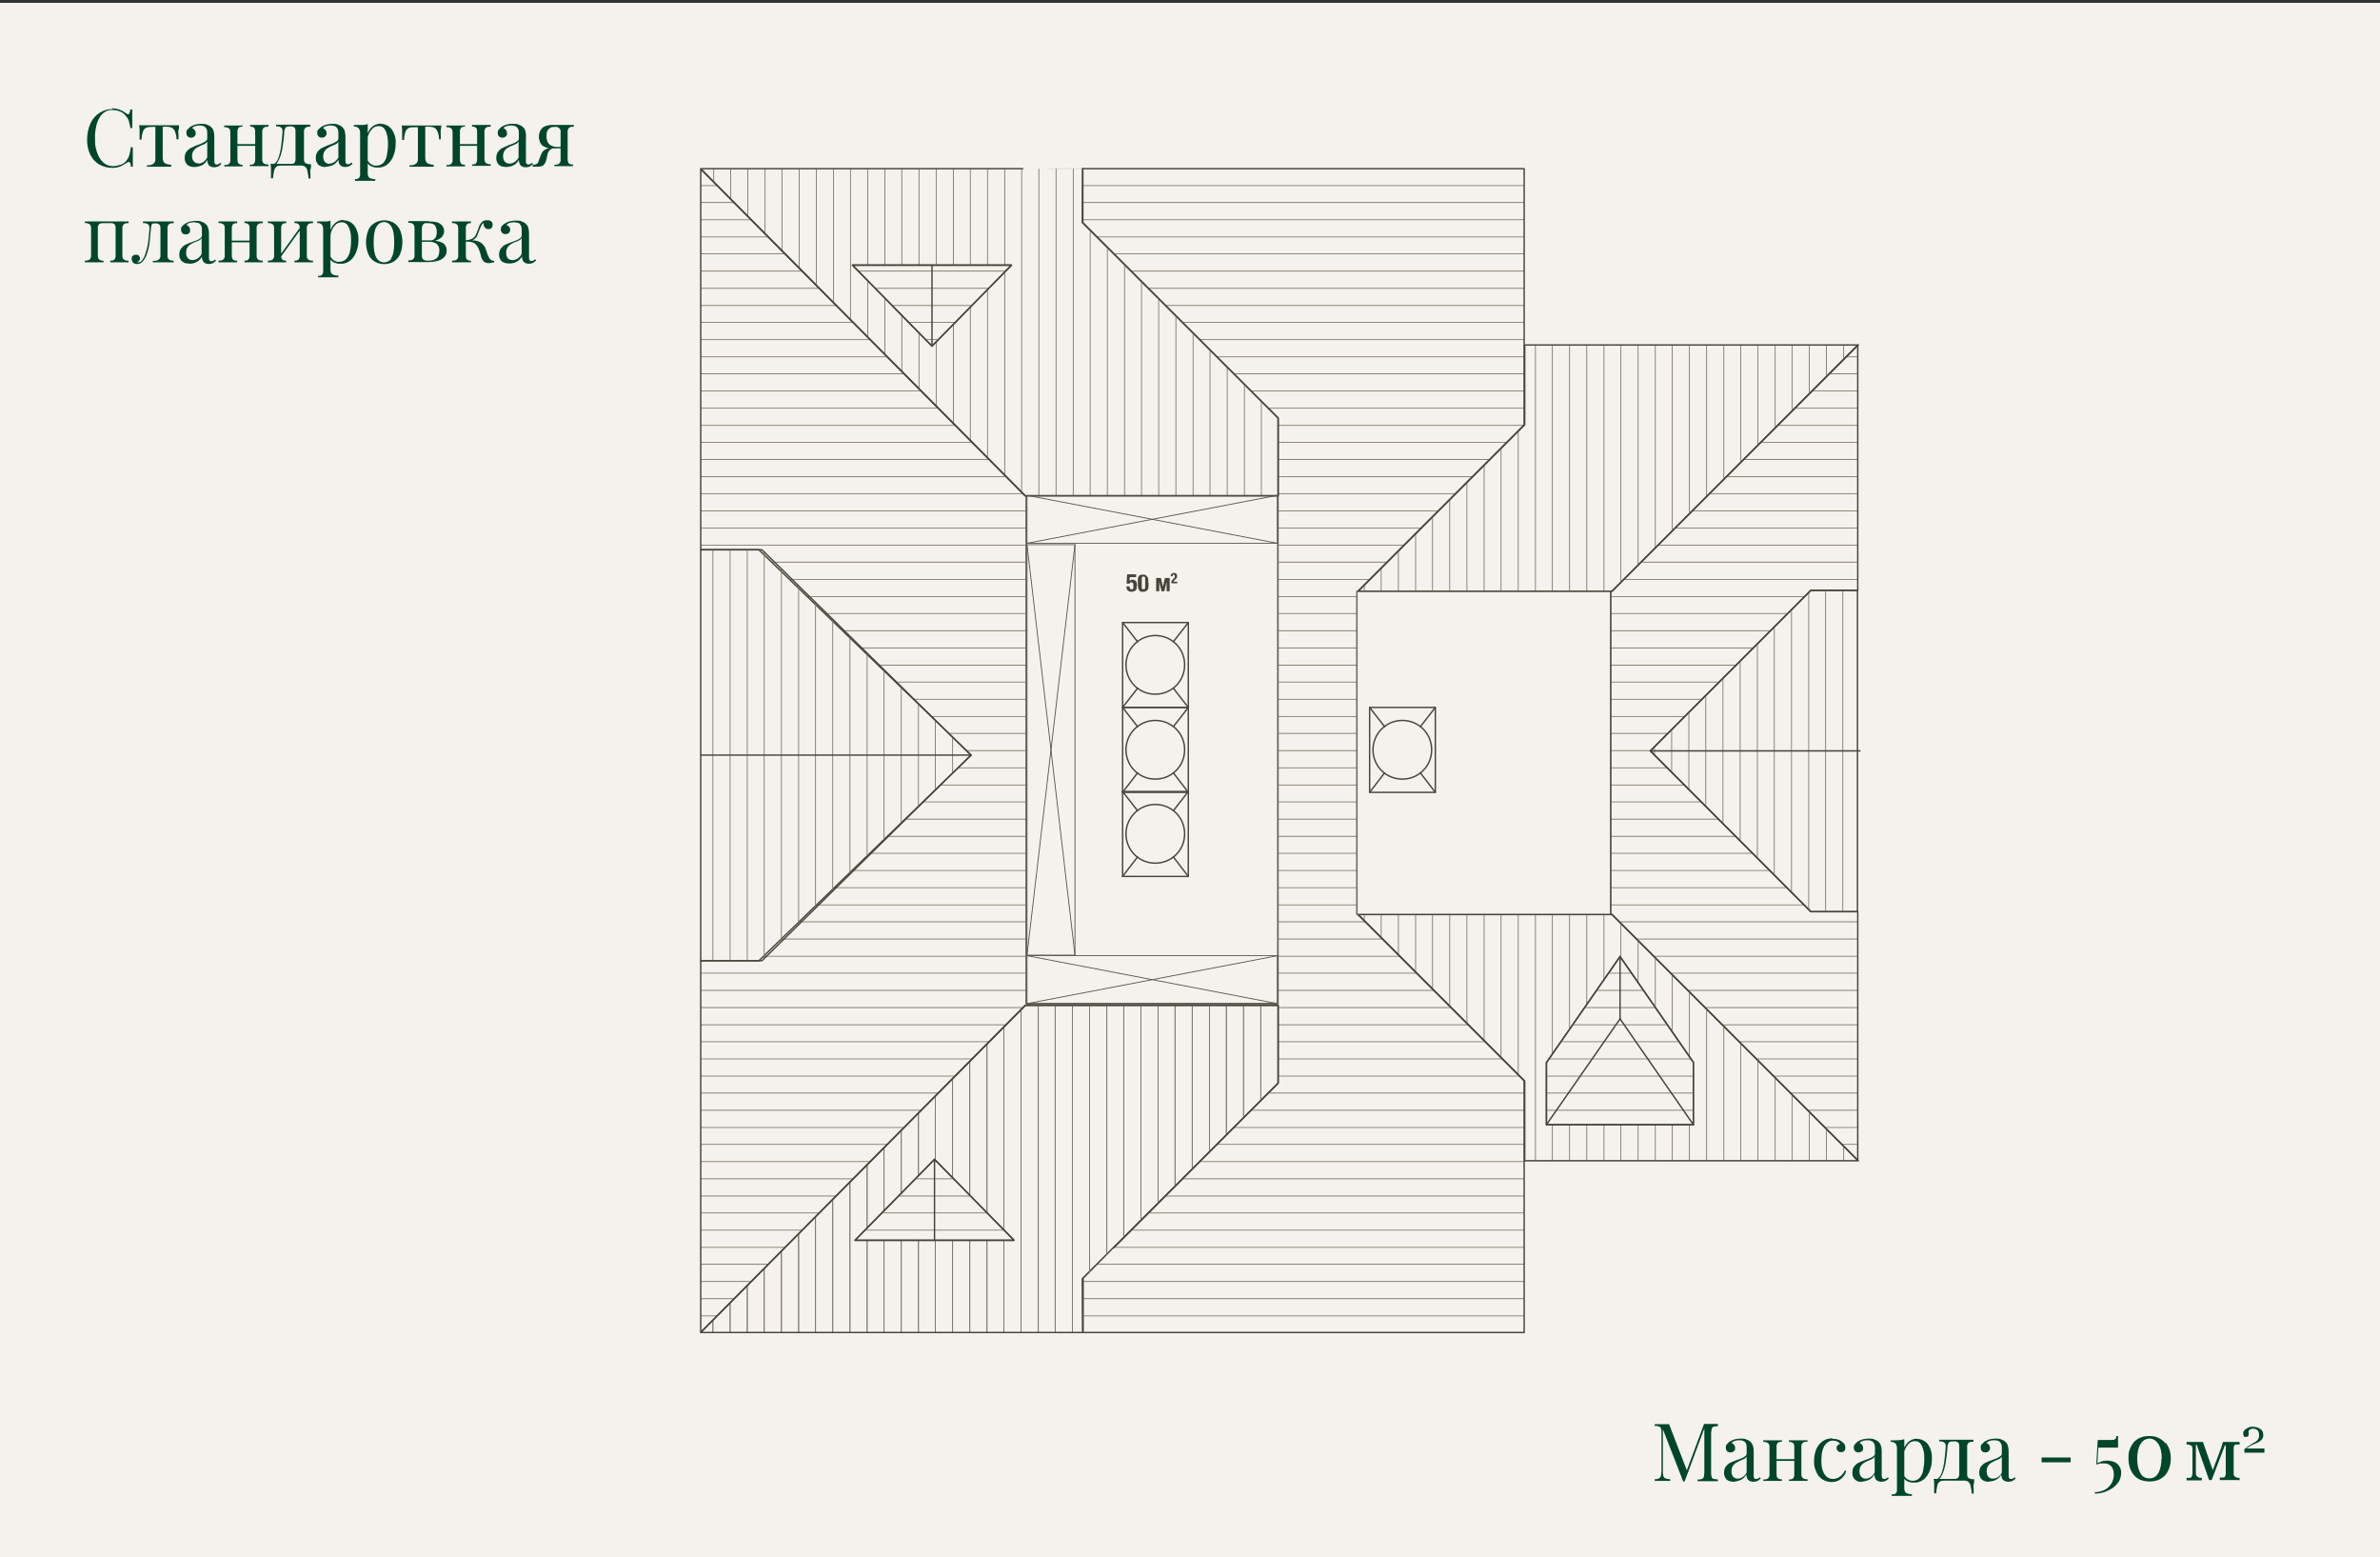 <?xml version="1.0" encoding="UTF-8"?>
<svg id="e55d8420-ac42-46b4-b372-f500dbd763aa" xmlns="http://www.w3.org/2000/svg" version="1.1" xmlns:xlink="http://www.w3.org/1999/xlink" viewBox="0 0 844 552">
  <rect x="0" y="0" width="844" height="552" fill="#333333" stroke="none"/>
  <!-- Generator: Adobe Illustrator 29.3.1, SVG Export Plug-In . SVG Version: 2.1.0 Build 151)  -->
  <defs>
    <style>
      .st0 {
        clip-path: url(#clippath-6);
      }

      .st1 {
        clip-path: url(#clippath-7);
      }

      .st2 {
        clip-path: url(#clippath-4);
      }

      .st3 {
        fill: #47453a;
      }

      .st4 {
        clip-path: url(#clippath-9);
      }

      .st5 {
        clip-path: url(#clippath-10);
      }

      .st6 {
        stroke: #55534a;
        stroke-miterlimit: 10;
      }

      .st6, .st7, .st8, .st9 {
        fill: none;
      }

      .st6, .st7, .st9 {
        stroke-linecap: round;
      }

      .st6, .st8 {
        stroke-width: .3px;
      }

      .st10 {
        clip-path: url(#clippath-1);
      }

      .st11 {
        clip-path: url(#clippath-5);
      }

      .st12 {
        clip-path: url(#clippath-8);
      }

      .st13 {
        clip-path: url(#clippath-3);
      }

      .st7 {
        stroke: #47453a;
        stroke-width: .5px;
      }

      .st7, .st9 {
        stroke-linejoin: round;
      }

      .st8 {
        stroke: #7d7b69;
        stroke-miterlimit: 10;
      }

      .st9 {
        stroke: #6cc04a;
        stroke-width: .2px;
      }

      .st14 {
        fill: #00462b;
      }

      .st15 {
        clip-path: url(#clippath-2);
      }

      .st16 {
        clip-path: url(#clippath);
      }

      .st17 {
        fill: #f5f1ed;
      }
    </style>
    <clipPath id="clippath">
      <polygon class="st7" points="481.2 324.2 481.2 209.6 481.5 209.6 540.5 150.6 540.5 122.3 540.5 122.3 540.5 75.4 540.5 59.8 524.5 59.8 383.9 59.8 383.8 78.9 453.2 148.2 453.2 175.8 453.2 355.8 363.9 355.8 363.9 175.8 363.5 175.8 248.5 60 248.5 194.9 269.1 194.9 344.4 267.7 269.1 340.6 248.5 340.6 248.5 472.3 363.5 356.4 453.2 356.4 453.2 384 383.8 453.3 383.9 472.4 540.5 472.4 540.5 411.4 540.5 411.4 540.5 383.2 481.5 324.2 481.2 324.2"/>
    </clipPath>
    <clipPath id="clippath-1">
      <polygon class="st7" points="658.8 209.3 658.8 122.3 571.6 209.6 571.2 209.6 571.2 324.2 571.6 324.2 658.8 411.4 658.8 411.4 658.8 323.2 642.2 323.2 585.3 266.2 642.2 209.3 658.8 209.3"/>
    </clipPath>
    <clipPath id="clippath-2">
      <polygon class="st7" points="540.7 122.3 540.7 150.6 481.7 209.6 571.7 209.6 659 122.3 540.7 122.3"/>
    </clipPath>
    <clipPath id="clippath-3">
      <polygon class="st7" points="642.1 323.2 585.2 266.2 642.1 209.3 658.7 209.3 658.7 323.2 642.1 323.2"/>
    </clipPath>
    <clipPath id="clippath-4">
      <polygon class="st7" points="270.2 340.6 344.3 267.7 270.2 194.9 248.5 194.9 248.5 340.6 270.2 340.6"/>
    </clipPath>
    <clipPath id="clippath-5">
      <path class="st7" d="M659,411.5l-87.3-87.3h-90l59,59v28.3h118.3ZM548.4,376.7l26.1-37.6,26,37.5v22.1h-52.1s0-22,0-22Z"/>
    </clipPath>
    <clipPath id="clippath-6">
      <path class="st7" d="M453.3,356.4h-89.6l-115.2,116h135.6v-19.1c-.1,0,69.2-69.3,69.2-69.3v-27.6ZM303.2,439.7l28.2-28.7,28.2,28.7h-56.4Z"/>
    </clipPath>
    <clipPath id="clippath-7">
      <path class="st7" d="M384,78.9v-19.1c.1,0-135.5,0-135.5,0l115.2,116h89.6v-27.6l-69.3-69.3ZM330.5,122.7l-28.2-28.7h56.4l-28.2,28.7Z"/>
    </clipPath>
    <clipPath id="clippath-8">
      <polygon class="st7" points="330.5 122.7 358.7 94 302.3 94 330.5 122.7"/>
    </clipPath>
    <clipPath id="clippath-9">
      <polygon class="st7" points="331.4 411 303.2 439.7 359.6 439.7 331.4 411"/>
    </clipPath>
    <clipPath id="clippath-10">
      <polygon class="st7" points="600.5 398.7 600.5 376.6 574.5 339.1 548.4 376.7 548.4 398.7 600.5 398.7"/>
    </clipPath>
  </defs>
  <rect class="st17" y="1" width="844" height="551"/>
  <path class="st14" d="M751.1,509.1v4.1h-7l-.3,5.5c.5-.2.9-.4,1.4-.6.6-.2,1.3-.3,1.9-.3,1.4,0,2.8.3,3.9,1.3.8.8,1.3,2,1.2,3.1,0,1.1-.3,2.1-.8,3-.6.9-1.3,1.7-2.2,2.3s-1.9,1.1-3,1.5c-1.1.3-2.2.5-3.3.5v-.5c1.1,0,2.2-.3,3.2-.7,2.2-1,3.6-3.3,3.5-5.7,0-1-.3-2-.9-2.8-.7-.7-1.7-1.1-2.7-1h-1.2c-.4,0-.7.2-1.1.4l-.3-.2.5-8.5h4.7c.5,0,1,0,1.5-.3.3-.3.4-.7.4-1.1h.6,0Z"/>
  <g>
    <path class="st14" d="M39.6,38.4c1.1,0,2.1.2,3.1.6.8.3,1.5.8,2.2,1.3.4.3.7.3.9,0,.3-.5.4-1,.4-1.5h.7v6.6h-.7c0-.8-.3-1.5-.4-2,0-.4-.2-.8-.4-1.2s-.4-.7-.7-1c-.6-.8-1.3-1.4-2.2-1.7-.9-.4-1.9-.5-2.8-.5s-1.8.2-2.5.7c-.8.5-1.5,1.2-1.9,2-.6,1-1,2-1.2,3.2-.3,1.4-.5,2.8-.4,4.2,0,1.4,0,2.8.5,4.2.3,1.1.7,2.2,1.4,3.1.5.8,1.2,1.4,2,1.9.8.4,1.7.6,2.5.6s1.8-.2,2.7-.5,1.7-.9,2.2-1.7c.4-.5.7-1.1.9-1.8.2-.9.4-1.8.5-2.7h.7v6.9h-.7c0-.5,0-1.1-.4-1.5s-.5-.2-.9,0c-.7.5-1.5.9-2.2,1.3-.9.4-2,.6-3,.6-1.7,0-3.3-.4-4.7-1.2s-2.5-2.1-3.2-3.5c-.8-1.7-1.2-3.6-1.1-5.5,0-1.9.4-3.8,1.2-5.6.7-1.5,1.8-2.8,3.2-3.7s3-1.4,4.7-1.3c0,0-.4-.3-.4-.3Z"/>
    <path class="st14" d="M63.5,44.3c0,.7,0,1.3-.2,1.9s0,1.1,0,1.4v1.8h-.7c0-1-.2-2-.6-2.9-.2-.6-.7-1-1.2-1.3-.6-.2-1.3-.3-2-.3h-1.1v11.1c0,.7.2,1.4.8,1.9.7.3,1.4.5,2.2.5v.7h-8.6v-.5c.8,0,1.5,0,2.2-.5.6-.4.9-1.1.8-1.9v-11.2h-1.4c-.6,0-1.3,0-1.9.3-.5.3-.9.7-1.1,1.3-.3.9-.5,1.9-.5,2.9h-.7v-3.2c0-.6,0-1.2-.2-1.9h14.2Z"/>
    <path class="st14" d="M69,59.2c-1,0-2-.2-2.7-.9-.6-.7-.9-1.6-.8-2.5,0-.7.2-1.4.6-2,.4-.5.9-1,1.5-1.3s1.3-.6,1.9-.9c.7-.2,1.3-.5,1.9-.7.5-.2,1-.5,1.5-.8.4-.2.6-.7.6-1.1v-1.7c0-.6,0-1.3-.4-1.8-.2-.4-.6-.7-1-.8-.4-.2-.9-.2-1.3-.2s-1,0-1.5.2c-.5,0-.9.4-1.2.8.4,0,.7.3.9.6.3.3.4.7.4,1.2s-.2.8-.5,1.1-.7.4-1.2.4-.9-.2-1.2-.5c-.3-.3-.4-.8-.4-1.2s0-.9.4-1.2.6-.6.9-.9c.5-.3,1.1-.6,1.7-.8.8-.2,1.6-.3,2.3-.3s1.4,0,2,.3c.5.2,1,.4,1.4.8.5.4.9,1,1,1.7.2.8.2,1.6.2,2.4v7.9c0,.3,0,.7.2,1,0,.2.4.4.7.3.2,0,.5,0,.7-.2.2,0,.4-.3.6-.4l.3.5c-.4.3-.7.5-1.1.8-.5.2-.9.3-1.4.3-.8,0-1.5-.2-2-.8-.3-.5-.5-1.1-.5-1.8-.5.9-1.2,1.6-2.1,2-.8.3-1.6.5-2.4.5ZM70.3,58c.6,0,1.2-.2,1.7-.5.6-.4,1.2-1,1.5-1.7v-5.6c-.3.5-.8.8-1.3,1-.6.2-1.2.5-1.8.8-.6.3-1.2.7-1.6,1.2-.5.6-.7,1.4-.7,2.1s.2,1.5.7,2,1,.6,1.6.6h0Z"/>
    <path class="st14" d="M86,44.3v.6c-.5,0-1,0-1.4.4-.3.5-.5,1.1-.4,1.7v9.3c0,.6,0,1.2.4,1.7.4.3.9.5,1.4.4v.6h-6.5v-.5c.6,0,1.2,0,1.7-.4.4-.4.6-1,.5-1.6v-9.4c0-.6,0-1.2-.5-1.6-.5-.3-1.1-.5-1.7-.4v-.6h6.6v-.2h0ZM91.2,51.1v.6h-8v-.6h8ZM95.2,44.3v.6c-.6,0-1.2,0-1.7.4-.4.5-.6,1.1-.5,1.7v9.3c0,.6,0,1.2.5,1.6.5.3,1.1.5,1.7.4v.6h-6.6v-.5c.5,0,1,0,1.5-.4.3-.5.5-1.1.4-1.6v-9.4c0-.6,0-1.2-.4-1.7-.4-.3-.9-.5-1.4-.4v-.6h6.5Z"/>
    <path class="st14" d="M110,44.3v.6c-.6,0-1.2,0-1.7.4-.4.4-.6,1-.5,1.6v9.3c0,.6,0,1.2.5,1.6.6.3,1.3.5,2,.4,0,.7,0,1.3-.2,1.9s0,1.1,0,1.4v1.8h-.7c0-.9-.2-1.8-.4-2.7,0-.6-.4-1.1-.8-1.5-.5-.3-1.1-.5-1.8-.4h-6.6c-.6,0-1.2,0-1.8.4-.4.4-.7.9-.8,1.4-.2.9-.3,1.8-.4,2.7h-.7v-3.2c0-.6,0-1.2-.2-1.9h7.2c.5,0,.9,0,1.3-.3.3-.5.5-1.1.4-1.6v-9.4c0-.6,0-1.2-.4-1.6-.4-.3-.9-.5-1.4-.4h-.3c-.5,0-1,0-1.4.4-.3.5-.5,1.1-.5,1.6,0,1-.2,2.1-.3,3.2s-.3,2.2-.5,3.3c-.2,1-.5,2-.9,2.9-.2.5-.5,1-.8,1.5s-.9.8-1.4.9l-.6-.3c.6,0,1.1-.2,1.5-.7.4-.4.7-.9.9-1.5.5-1.4.8-2.8,1-4.3.2-1.6.4-3.3.5-5,0-.6,0-1.2-.5-1.6-.5-.3-1.1-.5-1.8-.4v-.6h12.1Z"/>
    <path class="st14" d="M115.5,59.2c-1,0-2-.2-2.7-.9-.6-.7-.9-1.6-.8-2.5,0-.7.2-1.4.6-2,.4-.5.9-1,1.5-1.3s1.3-.6,1.9-.9c.7-.2,1.3-.5,1.9-.7.5-.2,1-.5,1.5-.8.4-.2.6-.7.6-1.1v-1.7c0-.6,0-1.3-.4-1.8-.2-.4-.6-.7-1-.8-.4-.2-.9-.2-1.3-.2s-1,0-1.5.2c-.5,0-1,.4-1.3.8.4,0,.7.3.9.6.3.3.4.7.4,1.2s-.2.8-.5,1.1-.7.4-1.2.4-.9-.2-1.2-.5c-.3-.3-.4-.8-.4-1.2s0-.9.4-1.2.6-.6,1-.9c.5-.3,1.1-.6,1.7-.8.7-.2,1.5-.3,2.3-.3s1.4,0,2,.3c.5.2,1,.4,1.4.8.5.4.9,1,1,1.7.2.8.2,1.6.2,2.3v7.9c0,.3,0,.7.2,1,0,.2.4.4.7.3.2,0,.5,0,.7-.2.2,0,.4-.3.6-.4l.3.5c-.4.3-.7.5-1.1.8-.5.2-.9.3-1.4.3-.8,0-1.5-.2-2-.8-.3-.5-.5-1.1-.5-1.8-.5.9-1.2,1.6-2.1,2-.8.3-1.6.5-2.4.5h0ZM116.8,58c.6,0,1.2-.2,1.7-.5.6-.4,1.1-1,1.5-1.6v-5.6c-.3.5-.8.8-1.3,1-.6.2-1.2.5-1.8.8-.6.3-1.2.7-1.6,1.2-.5.6-.7,1.4-.7,2.2s.2,1.5.7,2c.5.4,1,.6,1.7.6h-.2,0Z"/>
    <path class="st14" d="M130.4,44v17.5c0,.6.2,1.3.7,1.6.6.3,1.3.4,2,.4v.6h-7.2v-.6c.5,0,1,0,1.4-.4.3-.4.5-.9.4-1.4v-14.3c0-.7,0-1.3-.5-1.9-.4-.5-1.1-.7-1.7-.6v-.6h3.4c.5,0,.9-.2,1.4-.3h.1ZM135,43.9c1.5,0,2.9.7,3.8,1.8,1.1,1.5,1.7,3.4,1.5,5.3,0,1.4-.2,2.7-.7,4-.4,1.2-1.1,2.3-2.1,3.2-1.1.9-2.4,1.3-3.8,1.2-.8,0-1.6-.2-2.3-.6-.6-.3-1.1-.9-1.3-1.5l.3-.4c.3.5.7,1,1.2,1.3.6.4,1.2.6,1.9.5.9,0,1.8-.3,2.5-1,.6-.8,1.1-1.7,1.2-2.7.2-1.2.4-2.4.4-3.7s-.1-2.5-.4-3.7c-.2-.8-.6-1.6-1.1-2.2-.5-.5-1.1-.7-1.8-.7-1,0-1.9.4-2.5,1.2-.9,1-1.4,2.2-1.5,3.5l-.3-.4c.1-1.4.7-2.8,1.7-3.8.9-.9,2.1-1.4,3.4-1.4h0Z"/>
    <path class="st14" d="M156.5,44.3c0,.7-.1,1.3-.2,1.9s0,1.1,0,1.4v1.8h-.6c0-1-.2-2-.6-2.9-.2-.6-.7-1-1.2-1.3-.6-.2-1.3-.3-2-.3h-1.1v11.1c0,.7.2,1.4.8,1.9.7.3,1.4.5,2.2.5v.7h-8.6v-.5c.8,0,1.5,0,2.2-.5.6-.4.9-1.1.8-1.9v-11.1h-1.4c-.6,0-1.3,0-1.9.3-.5.3-.9.7-1.1,1.3-.3.9-.5,1.9-.5,2.9h-.7v-3.2c0-.6,0-1.2-.2-1.9h14v-.2h.1Z"/>
    <path class="st14" d="M164.9,44.3v.6c-.5,0-1,0-1.4.4-.3.5-.5,1.1-.4,1.7v9.3c0,.6,0,1.2.4,1.7.4.3.9.5,1.4.4v.6h-6.6v-.5c.6,0,1.2,0,1.7-.4.4-.4.6-1,.5-1.6v-9.4c0-.6-.1-1.2-.5-1.6-.5-.3-1.1-.5-1.7-.4v-.6h6.6v-.2ZM170.1,51.1v.6h-8v-.6h8ZM174,44.3v.6c-.6,0-1.2,0-1.7.4-.4.4-.6,1-.5,1.6v9.3c0,.6.1,1.2.5,1.6.5.3,1.1.5,1.7.4v.6h-6.6v-.5c.5,0,1,0,1.4-.4.3-.5.5-1.1.4-1.6v-9.4c0-.6,0-1.2-.4-1.6-.4-.3-.9-.5-1.4-.4v-.6h6.6Z"/>
    <path class="st14" d="M179.5,59.2c-1,0-2-.2-2.7-.9-.6-.7-.9-1.6-.8-2.5,0-.7.2-1.4.6-2,.4-.5.9-1,1.5-1.3s1.3-.6,1.9-.9c.7-.2,1.3-.5,1.9-.7.5-.2,1-.4,1.5-.8.4-.2.6-.7.6-1.1v-1.7c0-.6,0-1.3-.4-1.8-.2-.4-.6-.7-1-.8-.4-.2-.9-.2-1.3-.2s-1,0-1.5.2c-.5,0-1,.4-1.3.8.4,0,.7.3.9.6.3.3.4.7.4,1.2s-.1.8-.5,1.1c-.3.3-.7.4-1.2.4s-.9-.2-1.2-.5-.4-.8-.4-1.2.1-.9.4-1.2c.3-.3.6-.6.9-.9.5-.3,1.1-.6,1.7-.8.8-.2,1.6-.4,2.5-.3.7,0,1.4,0,2,.3.5.2,1,.4,1.4.8.5.4.8,1,1,1.7.1.8.2,1.6.1,2.4v7.9c0,.3,0,.7.2,1,.2.2.4.4.7.3.2,0,.5,0,.7-.2.2,0,.4-.3.6-.4l.3.5c-.4.3-.7.5-1.1.8-.5.2-.9.3-1.4.3-.8,0-1.5-.2-2-.8-.3-.5-.5-1.1-.5-1.8-.5.9-1.2,1.6-2.1,2-.7.3-1.6.5-2.4.5h0ZM180.7,58c.6,0,1.2-.2,1.7-.5.6-.4,1.2-1,1.5-1.7v-5.6c-.3.5-.8.8-1.3,1-.6.3-1.2.5-1.9.8-.6.3-1.2.7-1.6,1.2-.5.6-.7,1.4-.7,2.2s.2,1.5.7,2c.4.4,1,.6,1.6.6Z"/>
    <path class="st14" d="M197.8,52.3v.3h-1.5c-.5,0-1,.3-1.3.6-.5.5-.8,1.1-.9,1.8-.1.8-.3,1.6-.6,2.4-.2.5-.5.9-.9,1.3-.6.3-1.3.4-2,.4h-1.7v-.7c.6,0,1.1,0,1.6-.4.3-.3.5-.7.6-1.2.3-.8.6-1.5.7-1.9.2-.4.4-.7.6-1.1.2-.3.5-.5.8-.7s.7-.3,1.1-.5c.5,0,1-.2,1.5-.3h2ZM203.5,44.3v.6c-.6,0-1.2,0-1.7.4-.4.5-.6,1-.5,1.6v9.3c0,.6,0,1.2.4,1.7.4.3.9.5,1.5.4v.6h-6.6v-.5c.6,0,1.2,0,1.7-.4.4-.4.6-1,.5-1.6v-9.4c.2-.9-.4-1.8-1.3-2h-.7c-.7,0-1.4,0-1.9.5-.4.3-.8.7-.9,1.2-.2.5-.2,1.1-.2,1.6,0,1,.2,2,.9,2.8.9.7,2,1.1,3.1,1h2.8v.5h-4.2c-1.2,0-2.3,0-3.4-.6-.7-.3-1.2-.9-1.5-1.6-.2-.6-.4-1.2-.4-1.9s.2-1.5.5-2.2c.4-.7.9-1.2,1.6-1.5,1-.4,2.1-.6,3.2-.5h7.2-.1Z"/>
    <path class="st14" d="M45.6,78.5v.6c-.6,0-1.2,0-1.7.4-.4.4-.6,1-.5,1.6v9.3c0,.6,0,1.2.5,1.6.5.3,1.1.5,1.7.4v.6h-6.5v-.6c.5,0,1,0,1.5-.4.3-.5.5-1,.4-1.6v-9.3c0-.6,0-1.2-.4-1.6-.4-.3-.9-.5-1.4-.4h-2.6c-.5,0-1,0-1.5.4-.3.5-.5,1-.4,1.6v9.3c0,.6,0,1.2.5,1.6.4.3.9.5,1.5.4v.6h-6.6v-.6c.6,0,1.2,0,1.7-.4.4-.4.6-1,.5-1.6v-9.3c0-.6,0-1.2-.5-1.6-.5-.3-1.1-.5-1.7-.4v-.6h15.7s-.2,0-.2,0Z"/>
    <path class="st14" d="M61.6,78.5v.6c-.6,0-1.2,0-1.7.4-.4.4-.6,1-.5,1.6v9.3c0,.6,0,1.2.5,1.6.5.3,1.1.5,1.7.4v.6h-7.4v-.5c.7,0,1.4,0,2-.4.5-.4.8-1,.7-1.6v-9.3c0-.6,0-1.2-.4-1.6-.4-.3-1-.5-1.5-.4h-.3c-.4,0-.7,0-.9.4-.2.5-.3,1.1-.3,1.6-.2,1.8-.3,3.5-.5,5.1-.2,1.5-.6,2.9-1.1,4.3-.3.7-.7,1.4-1.2,2s-1.2,1-2,1-.7,0-1-.2c-.3,0-.6-.3-.7-.6-.2-.3-.3-.6-.3-1s0-.8.4-1.1c.3-.3.7-.4,1.1-.4s.7,0,1,.3.4.6.4,1,0,.6-.3.8c-.2.3-.5.5-.8.6h.3c.5,0,.9,0,1.3-.4.3-.3.6-.7.8-1.1s.4-.7.5-1.1c.3-.9.6-1.8.8-2.7.2-1,.4-2,.5-3.2s.2-2.3.3-3.4c0-.6,0-1.2-.5-1.6-.5-.3-1.1-.5-1.8-.4v-.6h10.9Z"/>
    <path class="st14" d="M67.1,93.4c-1.7.2-3.3-.9-3.5-2.6v-.7c0-.7.2-1.4.6-2,.4-.5.9-1,1.5-1.3s1.3-.6,1.9-.8l1.9-.7c.5-.2,1-.4,1.5-.8.4-.2.6-.6.6-1.1v-1.8c0-.6,0-1.3-.4-1.8-.2-.4-.6-.7-1-.8-.4,0-.9-.2-1.3-.2s-1,0-1.5.2c-.5,0-1,.4-1.3.8.4,0,.7.3.9.6.3.3.4.7.4,1.2s0,.8-.4,1.1c-.3.3-.7.4-1.2.4s-.9-.2-1.2-.5c-.2-.3-.4-.8-.4-1.2s0-.9.4-1.2c.3-.3.6-.6.9-.8.5-.3,1.1-.6,1.7-.8.8-.2,1.6-.3,2.3-.3s1.4,0,2,.3c.5.2,1,.4,1.4.8.5.4.8,1,1,1.7.2.8.2,1.6.2,2.3v7.9c0,.3,0,.7.2,1,.2.2.4.4.7.3.2,0,.5,0,.7-.2.2,0,.4-.3.6-.4l.3.5c-.4.3-.7.5-1.1.8-.5.2-.9.3-1.4.3-.8,0-1.5-.2-2-.8-.3-.5-.5-1.1-.5-1.8-.5.9-1.2,1.6-2.1,2-.8.4-1.6.5-2.5.5h.1ZM68.3,92.2c.6,0,1.2-.2,1.7-.5.6-.4,1.2-1,1.5-1.7v-5.6c-.3.5-.8.8-1.3,1-.6.2-1.2.5-1.9.8-.6.3-1.2.7-1.6,1.2-.5.6-.7,1.4-.7,2.2s.2,1.5.7,2,1,.6,1.6.6Z"/>
    <path class="st14" d="M84.1,78.5v.6c-.5,0-1,0-1.5.4-.3.5-.5,1-.4,1.6v9.3c0,.6,0,1.2.4,1.6.4.3.9.5,1.5.4v.6h-6.6v-.6c.6,0,1.2,0,1.7-.4.4-.4.6-1,.5-1.6v-9.3c0-.6,0-1.2-.5-1.6-.5-.3-1.1-.5-1.7-.4v-.6h6.6ZM89.3,85.3v.6h-8v-.6h8ZM93.2,78.5v.6c-.6,0-1.2,0-1.7.4-.4.4-.6,1-.5,1.6v9.3c0,.6,0,1.2.5,1.6.5.3,1.1.5,1.7.4v.6h-6.5v-.6c.5,0,1,0,1.4-.4.3-.5.5-1,.4-1.6v-9.3c0-.6,0-1.2-.4-1.6-.4-.3-.9-.5-1.4-.4v-.6h6.5Z"/>
    <path class="st14" d="M101.5,78.5v.6c-.5,0-1,0-1.4.4-.3.5-.5,1-.4,1.6v9.3c0,.6,0,1.2.4,1.6.4.3.9.5,1.4.4v.6h-6.5v-.6c.6,0,1.2,0,1.7-.4.4-.4.6-1,.5-1.6v-9.3c0-.6,0-1.2-.5-1.6-.5-.3-1.1-.5-1.7-.4v-.6h6.6,0ZM106.6,80.5l.4.3-7.8,10.8-.5-.3,7.8-10.8h0ZM111,78.5v.6c-.6,0-1.2,0-1.7.4-.4.4-.6,1-.5,1.6v9.3c0,.6,0,1.2.5,1.6.5.3,1.1.5,1.7.4v.6h-6.6v-.6c.5,0,1,0,1.5-.4.3-.5.5-1,.4-1.6v-9.3c0-.6,0-1.2-.4-1.6-.4-.3-.9-.5-1.5-.4v-.6h6.6Z"/>
    <path class="st14" d="M117.2,78.2v17.5c0,.7.2,1.3.8,1.6.6.3,1.3.4,2,.4v.6h-7.2v-.5c.5,0,1,0,1.4-.4.3-.4.5-.9.4-1.4v-14.4c0-.7,0-1.3-.4-1.9-.4-.5-1.1-.7-1.7-.6v-.6h3.4c.5,0,.9-.2,1.3-.3h0ZM121.8,78.1c1.5,0,2.9.7,3.8,1.8,1.1,1.5,1.6,3.4,1.5,5.2,0,1.4-.2,2.7-.7,4-.4,1.2-1.1,2.3-2.1,3.2-1.1.9-2.4,1.3-3.8,1.2-.8,0-1.6-.2-2.3-.6-.6-.3-1.1-.9-1.3-1.5l.3-.4c.3.5.7,1,1.2,1.3.6.4,1.2.6,1.9.5.9,0,1.8-.3,2.5-1,.7-.8,1.1-1.7,1.3-2.7.3-1.2.4-2.5.4-3.7s0-2.5-.4-3.7c-.2-.8-.6-1.6-1.1-2.2-.5-.5-1.1-.7-1.8-.7-1,0-1.9.4-2.5,1.2-.9,1-1.4,2.2-1.5,3.5l-.3-.4c0-1.4.7-2.7,1.7-3.8.9-.9,2.1-1.4,3.4-1.3h-.2Z"/>
    <path class="st14" d="M136.2,78.1c1.1,0,2.3.3,3.3.8,1,.6,1.8,1.5,2.3,2.5,1.2,2.8,1.2,6,0,8.9-.5,1-1.3,1.9-2.3,2.5-2,1.1-4.5,1.1-6.5,0-1-.6-1.8-1.4-2.3-2.5-1.2-2.8-1.2-6,0-8.9.5-1.1,1.3-1.9,2.4-2.5,1-.5,2.1-.8,3.2-.8h0ZM136.2,78.7c-1.1,0-2.2.7-2.7,1.7-.7,1.1-1,3-1,5.5s.3,4.4,1,5.5c.8,1.5,2.6,2,4,1.3s1-.7,1.3-1.3c.7-1.1,1-2.9,1-5.5s-.3-4.4-1-5.5c-.5-1-1.5-1.7-2.7-1.7h0Z"/>
    <path class="st14" d="M152,78.5c2.1,0,3.5.3,4.3,1,.8.6,1.2,1.5,1.2,2.5s-.6,2-1.5,2.6c-1.4.8-3,1.2-4.7,1.1l-.5-.2c.9,0,1.8,0,2.6-.4.5-.2.9-.6,1.2-1.1.2-.6.3-1.2.3-1.8s-.2-1.6-.6-2.2c-.4-.6-1.3-.9-2.6-.9s-1.1,0-1.6.4c-.4.5-.5,1-.5,1.6v9.3c0,.6,0,1.2.5,1.6.5.3,1.1.5,1.7.4.9,0,1.7,0,2.5-.5.5-.3,1-.7,1.2-1.3.2-.6.3-1.1.3-1.7.1-.9-.3-1.9-1-2.5-.8-.5-1.7-.7-2.6-.7h-4.3v-.5h4.3c1.7,0,3.3.2,4.8.9.9.6,1.4,1.6,1.4,2.6s-.2,1.5-.6,2.1c-.5.7-1.2,1.2-2,1.5-1.2.4-2.5.6-3.8.6h-7.2v-.6c.6,0,1.2,0,1.7-.4.4-.4.6-1,.5-1.6v-9.3c0-.6-.1-1.2-.5-1.6-.5-.3-1.1-.5-1.7-.4v-.6h7.2Z"/>
    <path class="st14" d="M167,78.5v.6c-.5,0-1,0-1.4.4-.3.5-.5,1-.4,1.6v9.3c0,.6,0,1.2.4,1.6.4.3.9.5,1.4.4v.6h-6.7v-.6c.6,0,1.2,0,1.7-.4.4-.4.6-1,.5-1.6v-9.3c0-.6-.1-1.2-.5-1.6-.5-.3-1.1-.5-1.7-.4v-.6h6.7ZM172.9,78.1c.5,0,1,0,1.4.5.3.3.4.7.4,1.1s-.1.8-.4,1.1c-.3.3-.7.5-1.1.4-.3,0-.6,0-.9-.2-.2-.2-.4-.4-.6-.7-.2-.3-.2-.7-.2-1v-.2c-.2,0-.4.3-.6.5-.2.3-.4.7-.5,1-.2.4-.4.9-.6,1.5-.2.5-.4,1-.6,1.5-.2.5-.6.9-1,1.2-.5.4-1.1.6-1.8.6l.3-.2c1,0,2,0,3,.4.8.3,1.5.9,2,1.6.4.6.6,1.2.8,1.8.2.7.4,1.3.7,1.9.2.4.4.8.7,1.1.4.3.8.5,1.3.5v.6h-.9c-.3.2-.6.2-.9.2-.7,0-1.4-.2-1.9-.6-.4-.5-.7-1-.9-1.7,0-.3-.2-.7-.3-1.2s-.3-1-.5-1.4c-.2-.5-.4-.9-.7-1.3-.4-.6-1-1-1.6-1.2-.8-.2-1.7-.3-2.6-.2v-.5c.8,0,1.7-.2,2.4-.5.6-.3,1-.7,1.3-1.2.3-.6.6-1.2.8-1.9.2-.5.4-1.1.6-1.6.2-.5.6-1,1-1.4.5-.4,1.2-.6,1.8-.5h.1Z"/>
    <path class="st14" d="M180.5,93.4c-1,0-2-.2-2.7-.9-.6-.7-.9-1.5-.8-2.4,0-.7.2-1.4.6-2,.4-.5.9-1,1.5-1.3s1.3-.6,1.9-.8l1.9-.7c.5-.2,1-.4,1.5-.8.4-.2.6-.7.6-1.1v-1.8c0-.6,0-1.3-.4-1.8-.2-.4-.5-.7-.9-.8-.4,0-.9-.2-1.3-.2s-1,0-1.5.2c-.5,0-1,.4-1.3.8.8.2,1.4.9,1.3,1.7,0,.4-.1.8-.5,1.1-.3.3-.7.4-1.2.4s-.9-.2-1.2-.5-.4-.8-.4-1.2.1-.9.4-1.2c.3-.3.6-.6.9-.8.5-.3,1.1-.6,1.7-.8.8-.2,1.6-.3,2.4-.3s1.4,0,2,.3c.5.2,1,.4,1.4.8.5.4.9,1,1,1.7.2.8.2,1.6.2,2.3v7.9c0,.3,0,.7.2,1,.1.2.4.4.7.3.2,0,.5,0,.7-.2.2,0,.4-.3.6-.4l.3.5c-.4.3-.7.5-1.1.8-.5.2-.9.3-1.4.3-.8,0-1.5-.2-2-.8-.3-.5-.5-1.1-.5-1.8-.5.9-1.2,1.6-2.1,2-.8.4-1.6.5-2.4.5h0ZM181.8,92.2c.6,0,1.2-.2,1.7-.5.6-.4,1.2-1,1.5-1.7v-5.6c-.3.5-.8.8-1.3,1-.6.2-1.2.5-1.9.8-.6.3-1.2.7-1.6,1.2-.5.6-.7,1.4-.7,2.2s.2,1.5.6,2c.4.4,1,.6,1.6.6h0Z"/>
  </g>
  <g>
    <g class="st16">
      <g>
        <line class="st8" x1="217.8" y1="23.3" x2="755.5" y2="23.3"/>
        <line class="st8" x1="217.8" y1="29.3" x2="755.5" y2="29.3"/>
        <line class="st8" x1="217.8" y1="35.4" x2="755.5" y2="35.4"/>
        <line class="st8" x1="217.8" y1="41.5" x2="755.5" y2="41.5"/>
        <line class="st8" x1="217.8" y1="47.5" x2="755.5" y2="47.5"/>
        <line class="st8" x1="217.8" y1="53.6" x2="755.5" y2="53.6"/>
        <line class="st8" x1="217.8" y1="59.7" x2="755.5" y2="59.7"/>
        <line class="st8" x1="217.8" y1="65.8" x2="755.5" y2="65.8"/>
        <line class="st8" x1="217.8" y1="71.8" x2="755.5" y2="71.8"/>
        <line class="st8" x1="217.8" y1="77.9" x2="755.5" y2="77.9"/>
        <line class="st8" x1="217.8" y1="84" x2="755.5" y2="84"/>
        <line class="st8" x1="217.8" y1="90" x2="755.5" y2="90"/>
        <line class="st8" x1="217.8" y1="96.1" x2="755.5" y2="96.1"/>
        <line class="st8" x1="217.8" y1="102.2" x2="755.5" y2="102.2"/>
        <line class="st8" x1="217.8" y1="108.3" x2="755.5" y2="108.3"/>
        <line class="st8" x1="217.8" y1="114.3" x2="755.5" y2="114.3"/>
        <line class="st8" x1="217.8" y1="120.4" x2="755.5" y2="120.4"/>
        <line class="st8" x1="217.8" y1="126.5" x2="755.5" y2="126.5"/>
        <line class="st8" x1="217.8" y1="132.5" x2="755.5" y2="132.5"/>
        <line class="st8" x1="217.8" y1="138.6" x2="755.5" y2="138.6"/>
        <line class="st8" x1="217.8" y1="144.7" x2="755.5" y2="144.7"/>
        <line class="st8" x1="217.8" y1="150.8" x2="755.5" y2="150.8"/>
        <line class="st8" x1="217.8" y1="156.8" x2="755.5" y2="156.8"/>
        <line class="st8" x1="217.8" y1="162.9" x2="755.5" y2="162.9"/>
        <line class="st8" x1="217.8" y1="169" x2="755.5" y2="169"/>
        <line class="st8" x1="217.8" y1="175" x2="755.5" y2="175"/>
        <line class="st8" x1="217.8" y1="181.1" x2="755.5" y2="181.1"/>
        <line class="st8" x1="217.8" y1="187.2" x2="755.5" y2="187.2"/>
        <line class="st8" x1="217.8" y1="193.3" x2="755.5" y2="193.3"/>
        <line class="st8" x1="217.8" y1="199.3" x2="755.5" y2="199.3"/>
        <line class="st8" x1="217.8" y1="205.4" x2="755.5" y2="205.4"/>
        <line class="st8" x1="217.8" y1="211.5" x2="755.5" y2="211.5"/>
        <line class="st8" x1="217.8" y1="217.5" x2="755.5" y2="217.5"/>
        <line class="st8" x1="217.8" y1="223.6" x2="755.5" y2="223.6"/>
        <line class="st8" x1="217.8" y1="229.7" x2="755.5" y2="229.7"/>
        <line class="st8" x1="217.8" y1="235.8" x2="755.5" y2="235.8"/>
        <line class="st8" x1="217.8" y1="241.8" x2="755.5" y2="241.8"/>
        <line class="st8" x1="217.8" y1="247.9" x2="755.5" y2="247.9"/>
        <line class="st8" x1="217.8" y1="254" x2="755.5" y2="254"/>
        <line class="st8" x1="217.8" y1="260" x2="755.5" y2="260"/>
        <line class="st8" x1="217.8" y1="266.1" x2="755.5" y2="266.1"/>
        <line class="st8" x1="217.8" y1="272.2" x2="755.5" y2="272.2"/>
        <line class="st8" x1="217.8" y1="278.3" x2="755.5" y2="278.3"/>
        <line class="st8" x1="217.8" y1="284.3" x2="755.5" y2="284.3"/>
        <line class="st8" x1="217.8" y1="290.4" x2="755.5" y2="290.4"/>
        <line class="st8" x1="217.8" y1="296.5" x2="755.5" y2="296.5"/>
        <line class="st8" x1="217.8" y1="302.5" x2="755.5" y2="302.5"/>
        <line class="st8" x1="217.8" y1="308.6" x2="755.5" y2="308.6"/>
        <line class="st8" x1="217.8" y1="314.7" x2="755.5" y2="314.7"/>
        <line class="st8" x1="217.8" y1="320.8" x2="755.5" y2="320.8"/>
        <line class="st8" x1="217.8" y1="326.8" x2="755.5" y2="326.8"/>
        <line class="st8" x1="217.8" y1="332.9" x2="755.5" y2="332.9"/>
        <line class="st8" x1="217.8" y1="339" x2="755.5" y2="339"/>
        <line class="st8" x1="217.8" y1="345" x2="755.5" y2="345"/>
        <line class="st8" x1="217.8" y1="351.1" x2="755.5" y2="351.1"/>
        <line class="st8" x1="217.8" y1="357.2" x2="755.5" y2="357.2"/>
        <line class="st8" x1="217.8" y1="363.3" x2="755.5" y2="363.3"/>
        <line class="st8" x1="217.8" y1="369.3" x2="755.5" y2="369.3"/>
        <line class="st8" x1="217.8" y1="375.4" x2="755.5" y2="375.4"/>
        <line class="st8" x1="217.8" y1="381.5" x2="755.5" y2="381.5"/>
        <line class="st8" x1="217.8" y1="387.5" x2="755.5" y2="387.5"/>
        <line class="st8" x1="217.8" y1="399.7" x2="755.5" y2="399.7"/>
        <line class="st8" x1="217.8" y1="411.8" x2="755.5" y2="411.8"/>
        <line class="st8" x1="217.8" y1="424" x2="755.5" y2="424"/>
        <line class="st8" x1="217.8" y1="393.6" x2="755.5" y2="393.6"/>
        <line class="st8" x1="217.8" y1="405.7" x2="755.5" y2="405.7"/>
        <line class="st8" x1="217.8" y1="417.9" x2="755.5" y2="417.9"/>
        <line class="st8" x1="217.8" y1="430" x2="755.5" y2="430"/>
        <line class="st8" x1="217.8" y1="436.1" x2="755.5" y2="436.1"/>
        <line class="st8" x1="217.8" y1="442.2" x2="755.5" y2="442.2"/>
        <line class="st8" x1="217.8" y1="448.2" x2="755.5" y2="448.2"/>
        <line class="st8" x1="217.8" y1="454.3" x2="755.5" y2="454.3"/>
        <line class="st8" x1="217.8" y1="460.4" x2="755.5" y2="460.4"/>
        <line class="st8" x1="217.8" y1="466.5" x2="755.5" y2="466.5"/>
        <line class="st8" x1="217.8" y1="472.5" x2="755.5" y2="472.5"/>
      </g>
    </g>
    <polygon class="st7" points="481.2 324.2 481.2 209.6 481.5 209.6 540.5 150.6 540.5 122.3 540.5 122.3 540.5 75.4 540.5 59.8 524.5 59.8 383.9 59.8 383.8 78.9 453.2 148.2 453.2 175.8 453.2 355.8 363.9 355.8 363.9 175.8 363.5 175.8 248.5 60 248.5 194.9 269.1 194.9 344.4 267.7 269.1 340.6 248.5 340.6 248.5 472.3 363.5 356.4 453.2 356.4 453.2 384 383.8 453.3 383.9 472.4 540.5 472.4 540.5 411.4 540.5 411.4 540.5 383.2 481.5 324.2 481.2 324.2"/>
  </g>
  <rect class="st8" x="363.9" y="175.8" width="89.2" height="180"/>
  <rect class="st8" x="481.2" y="209.6" width="90" height="114.7"/>
  <g>
    <g class="st10">
      <g>
        <line class="st8" x1="217.8" y1="23.3" x2="755.5" y2="23.3"/>
        <line class="st8" x1="217.8" y1="29.3" x2="755.5" y2="29.3"/>
        <line class="st8" x1="217.8" y1="35.4" x2="755.5" y2="35.4"/>
        <line class="st8" x1="217.8" y1="41.5" x2="755.5" y2="41.5"/>
        <line class="st8" x1="217.8" y1="47.5" x2="755.5" y2="47.5"/>
        <line class="st8" x1="217.8" y1="53.6" x2="755.5" y2="53.6"/>
        <line class="st8" x1="217.8" y1="59.7" x2="755.5" y2="59.7"/>
        <line class="st8" x1="217.8" y1="65.8" x2="755.5" y2="65.8"/>
        <line class="st8" x1="217.8" y1="71.8" x2="755.5" y2="71.8"/>
        <line class="st8" x1="217.8" y1="77.9" x2="755.5" y2="77.9"/>
        <line class="st8" x1="217.8" y1="84" x2="755.5" y2="84"/>
        <line class="st8" x1="217.8" y1="90" x2="755.5" y2="90"/>
        <line class="st8" x1="217.8" y1="96.1" x2="755.5" y2="96.1"/>
        <line class="st8" x1="217.8" y1="102.2" x2="755.5" y2="102.2"/>
        <line class="st8" x1="217.8" y1="108.3" x2="755.5" y2="108.3"/>
        <line class="st8" x1="217.8" y1="114.3" x2="755.5" y2="114.3"/>
        <line class="st8" x1="217.8" y1="120.4" x2="755.5" y2="120.4"/>
        <line class="st8" x1="217.8" y1="126.5" x2="755.5" y2="126.5"/>
        <line class="st8" x1="217.8" y1="132.5" x2="755.5" y2="132.5"/>
        <line class="st8" x1="217.8" y1="138.6" x2="755.5" y2="138.6"/>
        <line class="st8" x1="217.8" y1="144.7" x2="755.5" y2="144.7"/>
        <line class="st8" x1="217.8" y1="150.8" x2="755.5" y2="150.8"/>
        <line class="st8" x1="217.8" y1="156.8" x2="755.5" y2="156.8"/>
        <line class="st8" x1="217.8" y1="162.9" x2="755.5" y2="162.9"/>
        <line class="st8" x1="217.8" y1="169" x2="755.5" y2="169"/>
        <line class="st8" x1="217.8" y1="175" x2="755.5" y2="175"/>
        <line class="st8" x1="217.8" y1="181.1" x2="755.5" y2="181.1"/>
        <line class="st8" x1="217.8" y1="187.2" x2="755.5" y2="187.2"/>
        <line class="st8" x1="217.8" y1="193.3" x2="755.5" y2="193.3"/>
        <line class="st8" x1="217.8" y1="199.3" x2="755.5" y2="199.3"/>
        <line class="st8" x1="217.8" y1="205.4" x2="755.5" y2="205.4"/>
        <line class="st8" x1="217.8" y1="211.5" x2="755.5" y2="211.5"/>
        <line class="st8" x1="217.8" y1="217.5" x2="755.5" y2="217.5"/>
        <line class="st8" x1="217.8" y1="223.6" x2="755.5" y2="223.6"/>
        <line class="st8" x1="217.8" y1="229.7" x2="755.5" y2="229.7"/>
        <line class="st8" x1="217.8" y1="235.8" x2="755.5" y2="235.8"/>
        <line class="st8" x1="217.8" y1="241.8" x2="755.5" y2="241.8"/>
        <line class="st8" x1="217.8" y1="247.9" x2="755.5" y2="247.9"/>
        <line class="st8" x1="217.8" y1="254" x2="755.5" y2="254"/>
        <line class="st8" x1="217.8" y1="260" x2="755.5" y2="260"/>
        <line class="st8" x1="217.8" y1="266.1" x2="755.5" y2="266.1"/>
        <line class="st8" x1="217.8" y1="272.2" x2="755.5" y2="272.2"/>
        <line class="st8" x1="217.8" y1="278.3" x2="755.5" y2="278.3"/>
        <line class="st8" x1="217.8" y1="284.3" x2="755.5" y2="284.3"/>
        <line class="st8" x1="217.8" y1="290.4" x2="755.5" y2="290.4"/>
        <line class="st8" x1="217.8" y1="296.5" x2="755.5" y2="296.5"/>
        <line class="st8" x1="217.8" y1="302.5" x2="755.5" y2="302.5"/>
        <line class="st8" x1="217.8" y1="308.6" x2="755.5" y2="308.6"/>
        <line class="st8" x1="217.8" y1="314.7" x2="755.5" y2="314.7"/>
        <line class="st8" x1="217.8" y1="320.8" x2="755.5" y2="320.8"/>
        <line class="st8" x1="217.8" y1="326.8" x2="755.5" y2="326.8"/>
        <line class="st8" x1="217.8" y1="332.9" x2="755.5" y2="332.9"/>
        <line class="st8" x1="217.8" y1="339" x2="755.5" y2="339"/>
        <line class="st8" x1="217.8" y1="345" x2="755.5" y2="345"/>
        <line class="st8" x1="217.8" y1="351.1" x2="755.5" y2="351.1"/>
        <line class="st8" x1="217.8" y1="357.2" x2="755.5" y2="357.2"/>
        <line class="st8" x1="217.8" y1="363.3" x2="755.5" y2="363.3"/>
        <line class="st8" x1="217.8" y1="369.3" x2="755.5" y2="369.3"/>
        <line class="st8" x1="217.8" y1="375.4" x2="755.5" y2="375.4"/>
        <line class="st8" x1="217.8" y1="381.5" x2="755.5" y2="381.5"/>
        <line class="st8" x1="217.8" y1="387.5" x2="755.5" y2="387.5"/>
        <line class="st8" x1="217.8" y1="399.7" x2="755.5" y2="399.7"/>
        <line class="st8" x1="217.8" y1="411.8" x2="755.5" y2="411.8"/>
        <line class="st8" x1="217.8" y1="424" x2="755.5" y2="424"/>
        <line class="st8" x1="217.8" y1="393.6" x2="755.5" y2="393.6"/>
        <line class="st8" x1="217.8" y1="405.7" x2="755.5" y2="405.7"/>
        <line class="st8" x1="217.8" y1="417.9" x2="755.5" y2="417.9"/>
        <line class="st8" x1="217.8" y1="430" x2="755.5" y2="430"/>
        <line class="st8" x1="217.8" y1="436.1" x2="755.5" y2="436.1"/>
        <line class="st8" x1="217.8" y1="442.2" x2="755.5" y2="442.2"/>
        <line class="st8" x1="217.8" y1="448.2" x2="755.5" y2="448.2"/>
        <line class="st8" x1="217.8" y1="454.3" x2="755.5" y2="454.3"/>
        <line class="st8" x1="217.8" y1="460.4" x2="755.5" y2="460.4"/>
        <line class="st8" x1="217.8" y1="466.5" x2="755.5" y2="466.5"/>
        <line class="st8" x1="217.8" y1="472.5" x2="755.5" y2="472.5"/>
      </g>
    </g>
    <polygon class="st7" points="658.8 209.3 658.8 122.3 571.6 209.6 571.2 209.6 571.2 324.2 571.6 324.2 658.8 411.4 658.8 411.4 658.8 323.2 642.2 323.2 585.3 266.2 642.2 209.3 658.8 209.3"/>
  </g>
  <g>
    <g class="st15">
      <g>
        <line class="st8" x1="216.6" y1="516.7" x2="216.6" y2="-20.9"/>
        <line class="st8" x1="222.7" y1="516.7" x2="222.7" y2="-20.9"/>
        <line class="st8" x1="228.8" y1="516.7" x2="228.8" y2="-20.9"/>
        <line class="st8" x1="234.8" y1="516.7" x2="234.8" y2="-20.9"/>
        <line class="st8" x1="240.9" y1="516.7" x2="240.9" y2="-20.9"/>
        <line class="st8" x1="247" y1="516.7" x2="247" y2="-20.9"/>
        <line class="st8" x1="253.1" y1="516.7" x2="253.1" y2="-20.9"/>
        <line class="st8" x1="259.1" y1="516.7" x2="259.1" y2="-20.9"/>
        <line class="st8" x1="265.2" y1="516.7" x2="265.2" y2="-20.9"/>
        <line class="st8" x1="271.3" y1="516.7" x2="271.3" y2="-20.9"/>
        <line class="st8" x1="277.3" y1="516.7" x2="277.3" y2="-20.9"/>
        <line class="st8" x1="283.4" y1="516.7" x2="283.4" y2="-20.9"/>
        <line class="st8" x1="289.5" y1="516.7" x2="289.5" y2="-20.9"/>
        <line class="st8" x1="295.6" y1="516.7" x2="295.6" y2="-20.9"/>
        <line class="st8" x1="301.6" y1="516.7" x2="301.6" y2="-20.9"/>
        <line class="st8" x1="307.7" y1="516.7" x2="307.7" y2="-20.9"/>
        <line class="st8" x1="313.8" y1="516.7" x2="313.8" y2="-20.9"/>
        <line class="st8" x1="319.8" y1="516.7" x2="319.8" y2="-20.9"/>
        <line class="st8" x1="325.9" y1="516.7" x2="325.9" y2="-20.9"/>
        <line class="st8" x1="332" y1="516.7" x2="332" y2="-20.9"/>
        <line class="st8" x1="338.1" y1="516.7" x2="338.1" y2="-20.9"/>
        <line class="st8" x1="344.1" y1="516.7" x2="344.1" y2="-20.9"/>
        <line class="st8" x1="350.2" y1="516.7" x2="350.2" y2="-20.9"/>
        <line class="st8" x1="356.3" y1="516.7" x2="356.3" y2="-20.9"/>
        <line class="st8" x1="362.3" y1="516.7" x2="362.3" y2="-20.9"/>
        <line class="st8" x1="368.4" y1="516.7" x2="368.4" y2="-20.9"/>
        <line class="st8" x1="374.5" y1="516.7" x2="374.5" y2="-20.9"/>
        <line class="st8" x1="380.6" y1="516.7" x2="380.6" y2="-20.9"/>
        <line class="st8" x1="386.6" y1="516.7" x2="386.6" y2="-20.9"/>
        <line class="st8" x1="392.7" y1="516.7" x2="392.7" y2="-20.9"/>
        <line class="st8" x1="398.8" y1="516.7" x2="398.8" y2="-20.9"/>
        <line class="st8" x1="404.8" y1="516.7" x2="404.8" y2="-20.9"/>
        <line class="st8" x1="410.9" y1="516.7" x2="410.9" y2="-20.9"/>
        <line class="st8" x1="417" y1="516.7" x2="417" y2="-20.9"/>
        <line class="st8" x1="423.1" y1="516.7" x2="423.1" y2="-20.9"/>
        <line class="st8" x1="429.1" y1="516.7" x2="429.1" y2="-20.9"/>
        <line class="st8" x1="435.2" y1="516.7" x2="435.2" y2="-20.9"/>
        <line class="st8" x1="441.3" y1="516.7" x2="441.3" y2="-20.9"/>
        <line class="st8" x1="447.3" y1="516.7" x2="447.3" y2="-20.9"/>
        <line class="st8" x1="453.4" y1="516.7" x2="453.4" y2="-20.9"/>
        <line class="st8" x1="459.5" y1="516.7" x2="459.5" y2="-20.9"/>
        <line class="st8" x1="465.6" y1="516.7" x2="465.6" y2="-20.9"/>
        <line class="st8" x1="471.6" y1="516.7" x2="471.6" y2="-20.9"/>
        <line class="st8" x1="477.7" y1="516.7" x2="477.7" y2="-20.9"/>
        <line class="st8" x1="483.8" y1="516.7" x2="483.8" y2="-20.9"/>
        <line class="st8" x1="489.8" y1="516.7" x2="489.8" y2="-20.9"/>
        <line class="st8" x1="495.9" y1="516.7" x2="495.9" y2="-20.9"/>
        <line class="st8" x1="502" y1="516.7" x2="502" y2="-20.9"/>
        <line class="st8" x1="508" y1="516.7" x2="508" y2="-20.9"/>
        <line class="st8" x1="514.1" y1="516.7" x2="514.1" y2="-20.9"/>
        <line class="st8" x1="520.2" y1="516.7" x2="520.2" y2="-20.9"/>
        <line class="st8" x1="526.3" y1="516.7" x2="526.3" y2="-20.9"/>
        <line class="st8" x1="532.3" y1="516.7" x2="532.3" y2="-20.9"/>
        <line class="st8" x1="538.4" y1="516.7" x2="538.4" y2="-20.9"/>
        <line class="st8" x1="544.5" y1="516.7" x2="544.5" y2="-20.9"/>
        <line class="st8" x1="550.5" y1="516.7" x2="550.5" y2="-20.9"/>
        <line class="st8" x1="556.6" y1="516.7" x2="556.6" y2="-20.9"/>
        <line class="st8" x1="562.7" y1="516.7" x2="562.7" y2="-20.9"/>
        <line class="st8" x1="568.8" y1="516.7" x2="568.8" y2="-20.9"/>
        <line class="st8" x1="574.8" y1="516.7" x2="574.8" y2="-20.9"/>
        <line class="st8" x1="580.9" y1="516.7" x2="580.9" y2="-20.9"/>
        <line class="st8" x1="593" y1="516.7" x2="593" y2="-20.9"/>
        <line class="st8" x1="605.2" y1="516.7" x2="605.2" y2="-20.9"/>
        <line class="st8" x1="617.3" y1="516.7" x2="617.3" y2="-20.9"/>
        <line class="st8" x1="587" y1="516.7" x2="587" y2="-20.9"/>
        <line class="st8" x1="599.1" y1="516.7" x2="599.1" y2="-20.9"/>
        <line class="st8" x1="611.3" y1="516.7" x2="611.3" y2="-20.9"/>
        <line class="st8" x1="623.4" y1="516.7" x2="623.4" y2="-20.9"/>
        <line class="st8" x1="629.5" y1="516.7" x2="629.5" y2="-20.9"/>
        <line class="st8" x1="635.5" y1="516.7" x2="635.5" y2="-20.9"/>
        <line class="st8" x1="641.6" y1="516.7" x2="641.6" y2="-20.9"/>
        <line class="st8" x1="647.7" y1="516.7" x2="647.7" y2="-20.9"/>
        <line class="st8" x1="653.8" y1="516.7" x2="653.8" y2="-20.9"/>
        <line class="st8" x1="659.8" y1="516.7" x2="659.8" y2="-20.9"/>
        <line class="st8" x1="665.9" y1="516.7" x2="665.9" y2="-20.9"/>
      </g>
    </g>
    <polygon class="st7" points="540.7 122.3 540.7 150.6 481.7 209.6 571.7 209.6 659 122.3 540.7 122.3"/>
  </g>
  <g>
    <g>
      <g class="st13">
        <g>
          <line class="st8" x1="216.4" y1="516.7" x2="216.4" y2="-20.9"/>
          <line class="st8" x1="222.5" y1="516.7" x2="222.5" y2="-20.9"/>
          <line class="st8" x1="228.5" y1="516.7" x2="228.5" y2="-20.9"/>
          <line class="st8" x1="234.6" y1="516.7" x2="234.6" y2="-20.9"/>
          <line class="st8" x1="240.7" y1="516.7" x2="240.7" y2="-20.9"/>
          <line class="st8" x1="246.7" y1="516.7" x2="246.7" y2="-20.9"/>
          <line class="st8" x1="252.8" y1="516.7" x2="252.8" y2="-20.9"/>
          <line class="st8" x1="258.9" y1="516.7" x2="258.9" y2="-20.9"/>
          <line class="st8" x1="265" y1="516.7" x2="265" y2="-20.9"/>
          <line class="st8" x1="271" y1="516.7" x2="271" y2="-20.9"/>
          <line class="st8" x1="277.1" y1="516.7" x2="277.1" y2="-20.9"/>
          <line class="st8" x1="283.2" y1="516.7" x2="283.2" y2="-20.9"/>
          <line class="st8" x1="289.2" y1="516.7" x2="289.2" y2="-20.9"/>
          <line class="st8" x1="295.3" y1="516.7" x2="295.3" y2="-20.9"/>
          <line class="st8" x1="301.4" y1="516.7" x2="301.4" y2="-20.9"/>
          <line class="st8" x1="307.5" y1="516.7" x2="307.5" y2="-20.9"/>
          <line class="st8" x1="313.5" y1="516.7" x2="313.5" y2="-20.9"/>
          <line class="st8" x1="319.6" y1="516.7" x2="319.6" y2="-20.9"/>
          <line class="st8" x1="325.7" y1="516.7" x2="325.7" y2="-20.9"/>
          <line class="st8" x1="331.7" y1="516.7" x2="331.7" y2="-20.9"/>
          <line class="st8" x1="337.8" y1="516.7" x2="337.8" y2="-20.9"/>
          <line class="st8" x1="343.9" y1="516.7" x2="343.9" y2="-20.9"/>
          <line class="st8" x1="350" y1="516.7" x2="350" y2="-20.9"/>
          <line class="st8" x1="356" y1="516.7" x2="356" y2="-20.9"/>
          <line class="st8" x1="362.1" y1="516.7" x2="362.1" y2="-20.9"/>
          <line class="st8" x1="368.2" y1="516.7" x2="368.2" y2="-20.9"/>
          <line class="st8" x1="374.2" y1="516.7" x2="374.2" y2="-20.9"/>
          <line class="st8" x1="380.3" y1="516.7" x2="380.3" y2="-20.9"/>
          <line class="st8" x1="386.4" y1="516.7" x2="386.4" y2="-20.9"/>
          <line class="st8" x1="392.5" y1="516.7" x2="392.5" y2="-20.9"/>
          <line class="st8" x1="398.5" y1="516.7" x2="398.5" y2="-20.9"/>
          <line class="st8" x1="404.6" y1="516.7" x2="404.6" y2="-20.9"/>
          <line class="st8" x1="410.7" y1="516.7" x2="410.7" y2="-20.9"/>
          <line class="st8" x1="416.7" y1="516.7" x2="416.7" y2="-20.9"/>
          <line class="st8" x1="422.8" y1="516.7" x2="422.8" y2="-20.9"/>
          <line class="st8" x1="428.9" y1="516.7" x2="428.9" y2="-20.9"/>
          <line class="st8" x1="434.9" y1="516.7" x2="434.9" y2="-20.9"/>
          <line class="st8" x1="441" y1="516.7" x2="441" y2="-20.9"/>
          <line class="st8" x1="447.1" y1="516.7" x2="447.1" y2="-20.9"/>
          <line class="st8" x1="453.2" y1="516.7" x2="453.2" y2="-20.9"/>
          <line class="st8" x1="459.2" y1="516.7" x2="459.2" y2="-20.9"/>
          <line class="st8" x1="465.3" y1="516.7" x2="465.3" y2="-20.9"/>
          <line class="st8" x1="471.4" y1="516.7" x2="471.4" y2="-20.9"/>
          <line class="st8" x1="477.4" y1="516.7" x2="477.4" y2="-20.9"/>
          <line class="st8" x1="483.5" y1="516.7" x2="483.5" y2="-20.9"/>
          <line class="st8" x1="489.6" y1="516.7" x2="489.6" y2="-20.9"/>
          <line class="st8" x1="495.7" y1="516.7" x2="495.7" y2="-20.9"/>
          <line class="st8" x1="501.7" y1="516.7" x2="501.7" y2="-20.9"/>
          <line class="st8" x1="507.8" y1="516.7" x2="507.8" y2="-20.9"/>
          <line class="st8" x1="513.9" y1="516.7" x2="513.9" y2="-20.9"/>
          <line class="st8" x1="519.9" y1="516.7" x2="519.9" y2="-20.9"/>
          <line class="st8" x1="526" y1="516.7" x2="526" y2="-20.9"/>
          <line class="st8" x1="532.1" y1="516.7" x2="532.1" y2="-20.9"/>
          <line class="st8" x1="538.2" y1="516.7" x2="538.2" y2="-20.9"/>
          <line class="st8" x1="544.2" y1="516.7" x2="544.2" y2="-20.9"/>
          <line class="st8" x1="550.3" y1="516.7" x2="550.3" y2="-20.9"/>
          <line class="st8" x1="556.4" y1="516.7" x2="556.4" y2="-20.9"/>
          <line class="st8" x1="562.4" y1="516.7" x2="562.4" y2="-20.9"/>
          <line class="st8" x1="568.5" y1="516.7" x2="568.5" y2="-20.9"/>
          <line class="st8" x1="574.6" y1="516.7" x2="574.6" y2="-20.9"/>
          <line class="st8" x1="580.7" y1="516.7" x2="580.7" y2="-20.9"/>
          <line class="st8" x1="592.8" y1="516.7" x2="592.8" y2="-20.9"/>
          <line class="st8" x1="604.9" y1="516.7" x2="604.9" y2="-20.9"/>
          <line class="st8" x1="617.1" y1="516.7" x2="617.1" y2="-20.9"/>
          <line class="st8" x1="586.7" y1="516.7" x2="586.7" y2="-20.9"/>
          <line class="st8" x1="598.9" y1="516.7" x2="598.9" y2="-20.9"/>
          <line class="st8" x1="611" y1="516.7" x2="611" y2="-20.9"/>
          <line class="st8" x1="623.2" y1="516.7" x2="623.2" y2="-20.9"/>
          <line class="st8" x1="629.2" y1="516.7" x2="629.2" y2="-20.9"/>
          <line class="st8" x1="635.3" y1="516.7" x2="635.3" y2="-20.9"/>
          <line class="st8" x1="641.4" y1="516.7" x2="641.4" y2="-20.9"/>
          <line class="st8" x1="647.4" y1="516.7" x2="647.4" y2="-20.9"/>
          <line class="st8" x1="653.5" y1="516.7" x2="653.5" y2="-20.9"/>
          <line class="st8" x1="659.6" y1="516.7" x2="659.6" y2="-20.9"/>
          <line class="st8" x1="665.7" y1="516.7" x2="665.7" y2="-20.9"/>
        </g>
      </g>
      <polygon class="st7" points="642.1 323.2 585.2 266.2 642.1 209.3 658.7 209.3 658.7 323.2 642.1 323.2"/>
    </g>
    <g>
      <g class="st2">
        <g>
          <line class="st8" x1="216.4" y1="516.7" x2="216.4" y2="-20.9"/>
          <line class="st8" x1="222.5" y1="516.7" x2="222.5" y2="-20.9"/>
          <line class="st8" x1="228.5" y1="516.7" x2="228.5" y2="-20.9"/>
          <line class="st8" x1="234.6" y1="516.7" x2="234.6" y2="-20.9"/>
          <line class="st8" x1="240.7" y1="516.7" x2="240.7" y2="-20.9"/>
          <line class="st8" x1="246.7" y1="516.7" x2="246.7" y2="-20.9"/>
          <line class="st8" x1="252.8" y1="516.7" x2="252.8" y2="-20.9"/>
          <line class="st8" x1="258.9" y1="516.7" x2="258.9" y2="-20.9"/>
          <line class="st8" x1="265" y1="516.7" x2="265" y2="-20.9"/>
          <line class="st8" x1="271" y1="516.7" x2="271" y2="-20.9"/>
          <line class="st8" x1="277.1" y1="516.7" x2="277.1" y2="-20.9"/>
          <line class="st8" x1="283.2" y1="516.7" x2="283.2" y2="-20.9"/>
          <line class="st8" x1="289.2" y1="516.7" x2="289.2" y2="-20.9"/>
          <line class="st8" x1="295.3" y1="516.7" x2="295.3" y2="-20.9"/>
          <line class="st8" x1="301.4" y1="516.7" x2="301.4" y2="-20.9"/>
          <line class="st8" x1="307.5" y1="516.7" x2="307.5" y2="-20.9"/>
          <line class="st8" x1="313.5" y1="516.7" x2="313.5" y2="-20.9"/>
          <line class="st8" x1="319.6" y1="516.7" x2="319.6" y2="-20.9"/>
          <line class="st8" x1="325.7" y1="516.7" x2="325.7" y2="-20.9"/>
          <line class="st8" x1="331.7" y1="516.7" x2="331.7" y2="-20.9"/>
          <line class="st8" x1="337.8" y1="516.7" x2="337.8" y2="-20.9"/>
          <line class="st8" x1="343.9" y1="516.7" x2="343.9" y2="-20.9"/>
          <line class="st8" x1="350" y1="516.7" x2="350" y2="-20.9"/>
          <line class="st8" x1="356" y1="516.7" x2="356" y2="-20.9"/>
          <line class="st8" x1="362.1" y1="516.7" x2="362.1" y2="-20.9"/>
          <line class="st8" x1="368.2" y1="516.7" x2="368.2" y2="-20.9"/>
          <line class="st8" x1="374.2" y1="516.7" x2="374.2" y2="-20.9"/>
          <line class="st8" x1="380.3" y1="516.7" x2="380.3" y2="-20.9"/>
          <line class="st8" x1="386.4" y1="516.7" x2="386.4" y2="-20.9"/>
          <line class="st8" x1="392.5" y1="516.7" x2="392.5" y2="-20.9"/>
          <line class="st8" x1="398.5" y1="516.7" x2="398.5" y2="-20.9"/>
          <line class="st8" x1="404.6" y1="516.7" x2="404.6" y2="-20.9"/>
          <line class="st8" x1="410.7" y1="516.7" x2="410.7" y2="-20.9"/>
          <line class="st8" x1="416.7" y1="516.7" x2="416.7" y2="-20.9"/>
          <line class="st8" x1="422.8" y1="516.7" x2="422.8" y2="-20.9"/>
          <line class="st8" x1="428.9" y1="516.7" x2="428.9" y2="-20.9"/>
          <line class="st8" x1="434.9" y1="516.7" x2="434.9" y2="-20.9"/>
          <line class="st8" x1="441" y1="516.7" x2="441" y2="-20.9"/>
          <line class="st8" x1="447.1" y1="516.7" x2="447.1" y2="-20.9"/>
          <line class="st8" x1="453.2" y1="516.7" x2="453.2" y2="-20.9"/>
          <line class="st8" x1="459.2" y1="516.7" x2="459.2" y2="-20.9"/>
          <line class="st8" x1="465.3" y1="516.7" x2="465.3" y2="-20.9"/>
          <line class="st8" x1="471.4" y1="516.7" x2="471.4" y2="-20.9"/>
          <line class="st8" x1="477.4" y1="516.7" x2="477.4" y2="-20.9"/>
          <line class="st8" x1="483.5" y1="516.7" x2="483.5" y2="-20.9"/>
          <line class="st8" x1="489.6" y1="516.7" x2="489.6" y2="-20.9"/>
          <line class="st8" x1="495.7" y1="516.7" x2="495.7" y2="-20.9"/>
          <line class="st8" x1="501.7" y1="516.7" x2="501.7" y2="-20.9"/>
          <line class="st8" x1="507.8" y1="516.7" x2="507.8" y2="-20.9"/>
          <line class="st8" x1="513.9" y1="516.7" x2="513.9" y2="-20.9"/>
          <line class="st8" x1="519.9" y1="516.7" x2="519.9" y2="-20.9"/>
          <line class="st8" x1="526" y1="516.7" x2="526" y2="-20.9"/>
          <line class="st8" x1="532.1" y1="516.7" x2="532.1" y2="-20.9"/>
          <line class="st8" x1="538.2" y1="516.7" x2="538.2" y2="-20.9"/>
          <line class="st8" x1="544.2" y1="516.7" x2="544.2" y2="-20.9"/>
          <line class="st8" x1="550.3" y1="516.7" x2="550.3" y2="-20.9"/>
          <line class="st8" x1="556.4" y1="516.7" x2="556.4" y2="-20.9"/>
          <line class="st8" x1="562.4" y1="516.7" x2="562.4" y2="-20.9"/>
          <line class="st8" x1="568.5" y1="516.7" x2="568.5" y2="-20.9"/>
          <line class="st8" x1="574.6" y1="516.7" x2="574.6" y2="-20.9"/>
          <line class="st8" x1="580.7" y1="516.7" x2="580.7" y2="-20.9"/>
          <line class="st8" x1="592.8" y1="516.7" x2="592.8" y2="-20.9"/>
          <line class="st8" x1="604.9" y1="516.7" x2="604.9" y2="-20.9"/>
          <line class="st8" x1="617.1" y1="516.7" x2="617.1" y2="-20.9"/>
          <line class="st8" x1="586.7" y1="516.7" x2="586.7" y2="-20.9"/>
          <line class="st8" x1="598.9" y1="516.7" x2="598.9" y2="-20.9"/>
          <line class="st8" x1="611" y1="516.7" x2="611" y2="-20.9"/>
          <line class="st8" x1="623.2" y1="516.7" x2="623.2" y2="-20.9"/>
          <line class="st8" x1="629.2" y1="516.7" x2="629.2" y2="-20.9"/>
          <line class="st8" x1="635.3" y1="516.7" x2="635.3" y2="-20.9"/>
          <line class="st8" x1="641.4" y1="516.7" x2="641.4" y2="-20.9"/>
          <line class="st8" x1="647.4" y1="516.7" x2="647.4" y2="-20.9"/>
          <line class="st8" x1="653.5" y1="516.7" x2="653.5" y2="-20.9"/>
          <line class="st8" x1="659.6" y1="516.7" x2="659.6" y2="-20.9"/>
          <line class="st8" x1="665.7" y1="516.7" x2="665.7" y2="-20.9"/>
        </g>
      </g>
      <polygon class="st7" points="270.2 340.6 344.3 267.7 270.2 194.9 248.5 194.9 248.5 340.6 270.2 340.6"/>
    </g>
  </g>
  <g>
    <g class="st11">
      <g>
        <line class="st8" x1="216.6" y1="516.7" x2="216.6" y2="-20.9"/>
        <line class="st8" x1="222.7" y1="516.7" x2="222.7" y2="-20.9"/>
        <line class="st8" x1="228.8" y1="516.7" x2="228.8" y2="-20.9"/>
        <line class="st8" x1="234.8" y1="516.7" x2="234.8" y2="-20.9"/>
        <line class="st8" x1="240.9" y1="516.7" x2="240.9" y2="-20.9"/>
        <line class="st8" x1="247" y1="516.7" x2="247" y2="-20.9"/>
        <line class="st8" x1="253.1" y1="516.7" x2="253.1" y2="-20.9"/>
        <line class="st8" x1="259.1" y1="516.7" x2="259.1" y2="-20.9"/>
        <line class="st8" x1="265.2" y1="516.7" x2="265.2" y2="-20.9"/>
        <line class="st8" x1="271.3" y1="516.7" x2="271.3" y2="-20.9"/>
        <line class="st8" x1="277.3" y1="516.7" x2="277.3" y2="-20.9"/>
        <line class="st8" x1="283.4" y1="516.7" x2="283.4" y2="-20.9"/>
        <line class="st8" x1="289.5" y1="516.7" x2="289.5" y2="-20.9"/>
        <line class="st8" x1="295.6" y1="516.7" x2="295.6" y2="-20.9"/>
        <line class="st8" x1="301.6" y1="516.7" x2="301.6" y2="-20.9"/>
        <line class="st8" x1="307.7" y1="516.7" x2="307.7" y2="-20.9"/>
        <line class="st8" x1="313.8" y1="516.7" x2="313.8" y2="-20.9"/>
        <line class="st8" x1="319.8" y1="516.7" x2="319.8" y2="-20.9"/>
        <line class="st8" x1="325.9" y1="516.7" x2="325.9" y2="-20.9"/>
        <line class="st8" x1="332" y1="516.7" x2="332" y2="-20.9"/>
        <line class="st8" x1="338.1" y1="516.7" x2="338.1" y2="-20.9"/>
        <line class="st8" x1="344.1" y1="516.7" x2="344.1" y2="-20.9"/>
        <line class="st8" x1="350.2" y1="516.7" x2="350.2" y2="-20.9"/>
        <line class="st8" x1="356.3" y1="516.7" x2="356.3" y2="-20.9"/>
        <line class="st8" x1="362.3" y1="516.7" x2="362.3" y2="-20.9"/>
        <line class="st8" x1="368.4" y1="516.7" x2="368.4" y2="-20.9"/>
        <line class="st8" x1="374.5" y1="516.7" x2="374.5" y2="-20.9"/>
        <line class="st8" x1="380.6" y1="516.7" x2="380.6" y2="-20.9"/>
        <line class="st8" x1="386.6" y1="516.7" x2="386.6" y2="-20.9"/>
        <line class="st8" x1="392.7" y1="516.7" x2="392.7" y2="-20.9"/>
        <line class="st8" x1="398.8" y1="516.7" x2="398.8" y2="-20.9"/>
        <line class="st8" x1="404.8" y1="516.7" x2="404.8" y2="-20.9"/>
        <line class="st8" x1="410.9" y1="516.7" x2="410.9" y2="-20.9"/>
        <line class="st8" x1="417" y1="516.7" x2="417" y2="-20.9"/>
        <line class="st8" x1="423.1" y1="516.7" x2="423.1" y2="-20.9"/>
        <line class="st8" x1="429.1" y1="516.7" x2="429.1" y2="-20.9"/>
        <line class="st8" x1="435.2" y1="516.7" x2="435.2" y2="-20.9"/>
        <line class="st8" x1="441.3" y1="516.7" x2="441.3" y2="-20.9"/>
        <line class="st8" x1="447.3" y1="516.7" x2="447.3" y2="-20.9"/>
        <line class="st8" x1="453.4" y1="516.7" x2="453.4" y2="-20.9"/>
        <line class="st8" x1="459.5" y1="516.7" x2="459.5" y2="-20.9"/>
        <line class="st8" x1="465.6" y1="516.7" x2="465.6" y2="-20.9"/>
        <line class="st8" x1="471.6" y1="516.7" x2="471.6" y2="-20.9"/>
        <line class="st8" x1="477.7" y1="516.7" x2="477.7" y2="-20.9"/>
        <line class="st8" x1="483.8" y1="516.7" x2="483.8" y2="-20.9"/>
        <line class="st8" x1="489.8" y1="516.7" x2="489.8" y2="-20.9"/>
        <line class="st8" x1="495.9" y1="516.7" x2="495.9" y2="-20.9"/>
        <line class="st8" x1="502" y1="516.7" x2="502" y2="-20.9"/>
        <line class="st8" x1="508" y1="516.7" x2="508" y2="-20.9"/>
        <line class="st8" x1="514.1" y1="516.7" x2="514.1" y2="-20.9"/>
        <line class="st8" x1="520.2" y1="516.7" x2="520.2" y2="-20.9"/>
        <line class="st8" x1="526.3" y1="516.7" x2="526.3" y2="-20.9"/>
        <line class="st8" x1="532.3" y1="516.7" x2="532.3" y2="-20.9"/>
        <line class="st8" x1="538.4" y1="516.7" x2="538.4" y2="-20.9"/>
        <line class="st8" x1="544.5" y1="516.7" x2="544.5" y2="-20.9"/>
        <line class="st8" x1="550.5" y1="516.7" x2="550.5" y2="-20.9"/>
        <line class="st8" x1="556.6" y1="516.7" x2="556.6" y2="-20.9"/>
        <line class="st8" x1="562.7" y1="516.7" x2="562.7" y2="-20.9"/>
        <line class="st8" x1="568.8" y1="516.7" x2="568.8" y2="-20.9"/>
        <line class="st8" x1="574.8" y1="516.7" x2="574.8" y2="-20.9"/>
        <line class="st8" x1="580.9" y1="516.7" x2="580.9" y2="-20.9"/>
        <line class="st8" x1="593" y1="516.7" x2="593" y2="-20.9"/>
        <line class="st8" x1="605.2" y1="516.7" x2="605.2" y2="-20.9"/>
        <line class="st8" x1="617.3" y1="516.7" x2="617.3" y2="-20.9"/>
        <line class="st8" x1="587" y1="516.7" x2="587" y2="-20.9"/>
        <line class="st8" x1="599.1" y1="516.7" x2="599.1" y2="-20.9"/>
        <line class="st8" x1="611.3" y1="516.7" x2="611.3" y2="-20.9"/>
        <line class="st8" x1="623.4" y1="516.7" x2="623.4" y2="-20.9"/>
        <line class="st8" x1="629.5" y1="516.7" x2="629.5" y2="-20.9"/>
        <line class="st8" x1="635.5" y1="516.7" x2="635.5" y2="-20.9"/>
        <line class="st8" x1="641.6" y1="516.7" x2="641.6" y2="-20.9"/>
        <line class="st8" x1="647.7" y1="516.7" x2="647.7" y2="-20.9"/>
        <line class="st8" x1="653.8" y1="516.7" x2="653.8" y2="-20.9"/>
        <line class="st8" x1="659.8" y1="516.7" x2="659.8" y2="-20.9"/>
        <line class="st8" x1="665.9" y1="516.7" x2="665.9" y2="-20.9"/>
      </g>
    </g>
    <path class="st7" d="M659,411.5l-87.3-87.3h-90l59,59v28.3h118.3ZM548.4,376.7l26.1-37.6,26,37.5v22.1h-52.1s0-22,0-22Z"/>
  </g>
  <g>
    <g class="st0">
      <g>
        <line class="st8" x1="216.4" y1="516.7" x2="216.4" y2="-20.9"/>
        <line class="st8" x1="222.5" y1="516.7" x2="222.5" y2="-20.9"/>
        <line class="st8" x1="228.5" y1="516.7" x2="228.5" y2="-20.9"/>
        <line class="st8" x1="234.6" y1="516.7" x2="234.6" y2="-20.9"/>
        <line class="st8" x1="240.7" y1="516.7" x2="240.7" y2="-20.9"/>
        <line class="st8" x1="246.7" y1="516.7" x2="246.7" y2="-20.9"/>
        <line class="st8" x1="252.8" y1="516.7" x2="252.8" y2="-20.9"/>
        <line class="st8" x1="258.9" y1="516.7" x2="258.9" y2="-20.9"/>
        <line class="st8" x1="265" y1="516.7" x2="265" y2="-20.9"/>
        <line class="st8" x1="271" y1="516.7" x2="271" y2="-20.9"/>
        <line class="st8" x1="277.1" y1="516.7" x2="277.1" y2="-20.9"/>
        <line class="st8" x1="283.2" y1="516.7" x2="283.2" y2="-20.9"/>
        <line class="st8" x1="289.2" y1="516.7" x2="289.2" y2="-20.9"/>
        <line class="st8" x1="295.3" y1="516.7" x2="295.3" y2="-20.9"/>
        <line class="st8" x1="301.4" y1="516.7" x2="301.4" y2="-20.9"/>
        <line class="st8" x1="307.5" y1="516.7" x2="307.5" y2="-20.9"/>
        <line class="st8" x1="313.5" y1="516.7" x2="313.5" y2="-20.9"/>
        <line class="st8" x1="319.6" y1="516.7" x2="319.6" y2="-20.9"/>
        <line class="st8" x1="325.7" y1="516.7" x2="325.7" y2="-20.9"/>
        <line class="st8" x1="331.7" y1="516.7" x2="331.7" y2="-20.9"/>
        <line class="st8" x1="337.8" y1="516.7" x2="337.8" y2="-20.9"/>
        <line class="st8" x1="343.9" y1="516.7" x2="343.9" y2="-20.9"/>
        <line class="st8" x1="350" y1="516.7" x2="350" y2="-20.9"/>
        <line class="st8" x1="356" y1="516.7" x2="356" y2="-20.9"/>
        <line class="st8" x1="362.1" y1="516.7" x2="362.1" y2="-20.9"/>
        <line class="st8" x1="368.2" y1="516.7" x2="368.2" y2="-20.9"/>
        <line class="st8" x1="374.2" y1="516.7" x2="374.2" y2="-20.9"/>
        <line class="st8" x1="380.3" y1="516.7" x2="380.3" y2="-20.9"/>
        <line class="st8" x1="386.4" y1="516.7" x2="386.4" y2="-20.9"/>
        <line class="st8" x1="392.5" y1="516.7" x2="392.5" y2="-20.9"/>
        <line class="st8" x1="398.5" y1="516.7" x2="398.5" y2="-20.9"/>
        <line class="st8" x1="404.6" y1="516.7" x2="404.6" y2="-20.9"/>
        <line class="st8" x1="410.7" y1="516.7" x2="410.7" y2="-20.9"/>
        <line class="st8" x1="416.7" y1="516.7" x2="416.7" y2="-20.9"/>
        <line class="st8" x1="422.8" y1="516.7" x2="422.8" y2="-20.9"/>
        <line class="st8" x1="428.9" y1="516.7" x2="428.9" y2="-20.9"/>
        <line class="st8" x1="434.9" y1="516.7" x2="434.9" y2="-20.9"/>
        <line class="st8" x1="441" y1="516.7" x2="441" y2="-20.9"/>
        <line class="st8" x1="447.1" y1="516.7" x2="447.1" y2="-20.9"/>
        <line class="st8" x1="453.2" y1="516.7" x2="453.2" y2="-20.9"/>
        <line class="st8" x1="459.2" y1="516.7" x2="459.2" y2="-20.9"/>
        <line class="st8" x1="465.3" y1="516.7" x2="465.3" y2="-20.9"/>
        <line class="st8" x1="471.4" y1="516.7" x2="471.4" y2="-20.9"/>
        <line class="st8" x1="477.4" y1="516.7" x2="477.4" y2="-20.9"/>
        <line class="st8" x1="483.5" y1="516.7" x2="483.5" y2="-20.9"/>
        <line class="st8" x1="489.6" y1="516.7" x2="489.6" y2="-20.9"/>
        <line class="st8" x1="495.7" y1="516.7" x2="495.7" y2="-20.9"/>
        <line class="st8" x1="501.7" y1="516.7" x2="501.7" y2="-20.9"/>
        <line class="st8" x1="507.8" y1="516.7" x2="507.8" y2="-20.9"/>
        <line class="st8" x1="513.9" y1="516.7" x2="513.9" y2="-20.9"/>
        <line class="st8" x1="519.9" y1="516.7" x2="519.9" y2="-20.9"/>
        <line class="st8" x1="526" y1="516.7" x2="526" y2="-20.9"/>
        <line class="st8" x1="532.1" y1="516.7" x2="532.1" y2="-20.9"/>
        <line class="st8" x1="538.2" y1="516.7" x2="538.2" y2="-20.9"/>
        <line class="st8" x1="544.2" y1="516.7" x2="544.2" y2="-20.9"/>
        <line class="st8" x1="550.3" y1="516.7" x2="550.3" y2="-20.9"/>
        <line class="st8" x1="556.4" y1="516.7" x2="556.4" y2="-20.9"/>
        <line class="st8" x1="562.4" y1="516.7" x2="562.4" y2="-20.9"/>
        <line class="st8" x1="568.5" y1="516.7" x2="568.5" y2="-20.9"/>
        <line class="st8" x1="574.6" y1="516.7" x2="574.6" y2="-20.9"/>
        <line class="st8" x1="580.7" y1="516.7" x2="580.7" y2="-20.9"/>
        <line class="st8" x1="592.8" y1="516.7" x2="592.8" y2="-20.9"/>
        <line class="st8" x1="604.9" y1="516.7" x2="604.9" y2="-20.9"/>
        <line class="st8" x1="617.1" y1="516.7" x2="617.1" y2="-20.9"/>
        <line class="st8" x1="586.7" y1="516.7" x2="586.7" y2="-20.9"/>
        <line class="st8" x1="598.9" y1="516.7" x2="598.9" y2="-20.9"/>
        <line class="st8" x1="611" y1="516.7" x2="611" y2="-20.9"/>
        <line class="st8" x1="623.2" y1="516.7" x2="623.2" y2="-20.9"/>
        <line class="st8" x1="629.2" y1="516.7" x2="629.2" y2="-20.9"/>
        <line class="st8" x1="635.3" y1="516.7" x2="635.3" y2="-20.9"/>
        <line class="st8" x1="641.4" y1="516.7" x2="641.4" y2="-20.9"/>
        <line class="st8" x1="647.4" y1="516.7" x2="647.4" y2="-20.9"/>
        <line class="st8" x1="653.5" y1="516.7" x2="653.5" y2="-20.9"/>
        <line class="st8" x1="659.6" y1="516.7" x2="659.6" y2="-20.9"/>
        <line class="st8" x1="665.7" y1="516.7" x2="665.7" y2="-20.9"/>
      </g>
      <g>
        <line class="st8" x1="216.4" y1="516.7" x2="216.4" y2="-20.9"/>
        <line class="st8" x1="222.5" y1="516.7" x2="222.5" y2="-20.9"/>
        <line class="st8" x1="228.5" y1="516.7" x2="228.5" y2="-20.9"/>
        <line class="st8" x1="234.6" y1="516.7" x2="234.6" y2="-20.9"/>
        <line class="st8" x1="240.7" y1="516.7" x2="240.7" y2="-20.9"/>
        <line class="st8" x1="246.7" y1="516.7" x2="246.7" y2="-20.9"/>
        <line class="st8" x1="252.8" y1="516.7" x2="252.8" y2="-20.9"/>
        <line class="st8" x1="258.9" y1="516.7" x2="258.9" y2="-20.9"/>
        <line class="st8" x1="265" y1="516.7" x2="265" y2="-20.9"/>
        <line class="st8" x1="271" y1="516.7" x2="271" y2="-20.9"/>
        <line class="st8" x1="277.1" y1="516.7" x2="277.1" y2="-20.9"/>
        <line class="st8" x1="283.2" y1="516.7" x2="283.2" y2="-20.9"/>
        <line class="st8" x1="289.2" y1="516.7" x2="289.2" y2="-20.9"/>
        <line class="st8" x1="295.3" y1="516.7" x2="295.3" y2="-20.9"/>
        <line class="st8" x1="301.4" y1="516.7" x2="301.4" y2="-20.9"/>
        <line class="st8" x1="307.5" y1="516.7" x2="307.5" y2="-20.9"/>
        <line class="st8" x1="313.5" y1="516.7" x2="313.5" y2="-20.9"/>
        <line class="st8" x1="319.6" y1="516.7" x2="319.6" y2="-20.9"/>
        <line class="st8" x1="325.7" y1="516.7" x2="325.7" y2="-20.9"/>
        <line class="st8" x1="331.7" y1="516.7" x2="331.7" y2="-20.9"/>
        <line class="st8" x1="337.8" y1="516.7" x2="337.8" y2="-20.9"/>
        <line class="st8" x1="343.9" y1="516.7" x2="343.9" y2="-20.9"/>
        <line class="st8" x1="350" y1="516.7" x2="350" y2="-20.9"/>
        <line class="st8" x1="356" y1="516.7" x2="356" y2="-20.9"/>
        <line class="st8" x1="362.1" y1="516.7" x2="362.1" y2="-20.9"/>
        <line class="st8" x1="368.2" y1="516.7" x2="368.2" y2="-20.9"/>
        <line class="st8" x1="374.2" y1="516.7" x2="374.2" y2="-20.9"/>
        <line class="st8" x1="380.3" y1="516.7" x2="380.3" y2="-20.9"/>
        <line class="st8" x1="386.4" y1="516.7" x2="386.4" y2="-20.9"/>
        <line class="st8" x1="392.5" y1="516.7" x2="392.5" y2="-20.9"/>
        <line class="st8" x1="398.5" y1="516.7" x2="398.5" y2="-20.9"/>
        <line class="st8" x1="404.6" y1="516.7" x2="404.6" y2="-20.9"/>
        <line class="st8" x1="410.7" y1="516.7" x2="410.7" y2="-20.9"/>
        <line class="st8" x1="416.7" y1="516.7" x2="416.7" y2="-20.9"/>
        <line class="st8" x1="422.8" y1="516.7" x2="422.8" y2="-20.9"/>
        <line class="st8" x1="428.9" y1="516.7" x2="428.9" y2="-20.9"/>
        <line class="st8" x1="434.9" y1="516.7" x2="434.9" y2="-20.9"/>
        <line class="st8" x1="441" y1="516.7" x2="441" y2="-20.9"/>
        <line class="st8" x1="447.1" y1="516.7" x2="447.1" y2="-20.9"/>
        <line class="st8" x1="453.2" y1="516.7" x2="453.2" y2="-20.9"/>
        <line class="st8" x1="459.2" y1="516.7" x2="459.2" y2="-20.9"/>
        <line class="st8" x1="465.3" y1="516.7" x2="465.3" y2="-20.9"/>
        <line class="st8" x1="471.4" y1="516.7" x2="471.4" y2="-20.9"/>
        <line class="st8" x1="477.4" y1="516.7" x2="477.4" y2="-20.9"/>
        <line class="st8" x1="483.5" y1="516.7" x2="483.5" y2="-20.9"/>
        <line class="st8" x1="489.6" y1="516.7" x2="489.6" y2="-20.9"/>
        <line class="st8" x1="495.7" y1="516.7" x2="495.7" y2="-20.9"/>
        <line class="st8" x1="501.7" y1="516.7" x2="501.7" y2="-20.9"/>
        <line class="st8" x1="507.8" y1="516.7" x2="507.8" y2="-20.9"/>
        <line class="st8" x1="513.9" y1="516.7" x2="513.9" y2="-20.9"/>
        <line class="st8" x1="519.9" y1="516.7" x2="519.9" y2="-20.9"/>
        <line class="st8" x1="526" y1="516.7" x2="526" y2="-20.9"/>
        <line class="st8" x1="532.1" y1="516.7" x2="532.1" y2="-20.9"/>
        <line class="st8" x1="538.2" y1="516.7" x2="538.2" y2="-20.9"/>
        <line class="st8" x1="544.2" y1="516.7" x2="544.2" y2="-20.9"/>
        <line class="st8" x1="550.3" y1="516.7" x2="550.3" y2="-20.9"/>
        <line class="st8" x1="556.4" y1="516.7" x2="556.4" y2="-20.9"/>
        <line class="st8" x1="562.4" y1="516.7" x2="562.4" y2="-20.9"/>
        <line class="st8" x1="568.5" y1="516.7" x2="568.5" y2="-20.9"/>
        <line class="st8" x1="574.6" y1="516.7" x2="574.6" y2="-20.9"/>
        <line class="st8" x1="580.7" y1="516.7" x2="580.7" y2="-20.9"/>
        <line class="st8" x1="592.8" y1="516.7" x2="592.8" y2="-20.9"/>
        <line class="st8" x1="604.9" y1="516.7" x2="604.9" y2="-20.9"/>
        <line class="st8" x1="617.1" y1="516.7" x2="617.1" y2="-20.9"/>
        <line class="st8" x1="586.7" y1="516.7" x2="586.7" y2="-20.9"/>
        <line class="st8" x1="598.9" y1="516.7" x2="598.9" y2="-20.9"/>
        <line class="st8" x1="611" y1="516.7" x2="611" y2="-20.9"/>
        <line class="st8" x1="623.2" y1="516.7" x2="623.2" y2="-20.9"/>
        <line class="st8" x1="629.2" y1="516.7" x2="629.2" y2="-20.9"/>
        <line class="st8" x1="635.3" y1="516.7" x2="635.3" y2="-20.9"/>
        <line class="st8" x1="641.4" y1="516.7" x2="641.4" y2="-20.9"/>
        <line class="st8" x1="647.4" y1="516.7" x2="647.4" y2="-20.9"/>
        <line class="st8" x1="653.5" y1="516.7" x2="653.5" y2="-20.9"/>
        <line class="st8" x1="659.6" y1="516.7" x2="659.6" y2="-20.9"/>
        <line class="st8" x1="665.7" y1="516.7" x2="665.7" y2="-20.9"/>
      </g>
    </g>
    <path class="st7" d="M453.3,356.4h-89.6l-115.2,116h135.6v-19.1c-.1,0,69.2-69.3,69.2-69.3v-27.6ZM303.2,439.7l28.2-28.7,28.2,28.7h-56.4Z"/>
  </g>
  <g>
    <g class="st1">
      <polyline class="st8" points="653.8 516.7 653.8 -20.9 659.8 -20.9 659.8 516.7 665.9 516.7 665.9 -20.9 647.7 -20.9 647.7 516.7 641.6 516.7 641.6 -20.9 635.5 -20.9 635.5 516.7 629.5 516.7 629.5 -20.9 623.4 -20.9 623.4 516.7 593 516.7 593 -20.9 599.1 -20.9 599.1 516.7 605.2 516.7 605.2 -20.9 611.3 -20.9 611.3 516.7 617.3 516.7 617.3 -20.9 587 -20.9 587 516.7 580.9 516.7 580.9 -20.9 574.8 -20.9 574.8 516.7 568.8 516.7 568.8 -20.9 562.7 -20.9 562.7 516.7 556.6 516.7 556.6 -20.9 550.5 -20.9 550.5 516.7 520.2 516.7 520.2 -20.9 526.3 -20.9 526.3 516.7 532.3 516.7 532.3 -20.9 538.4 -20.9 538.4 516.7 544.5 516.7 544.5 -20.9 514.1 -20.9 514.1 516.7 508 516.7 508 -20.9 502 -20.9 502 516.7 495.9 516.7 495.9 -20.9 489.8 -20.9 489.8 516.7 386.6 516.7 386.6 -20.9 392.7 -20.9 392.7 516.7 398.8 516.7 398.8 -20.9 404.8 -20.9 404.8 516.7 410.9 516.7 410.9 -20.9 441.3 -20.9 441.3 516.7 435.2 516.7 435.2 -20.9 429.1 -20.9 429.1 516.7 423.1 516.7 423.1 -20.9 417 -20.9 417 516.7 447.3 516.7 447.3 -20.9 453.4 -20.9 453.4 516.7 459.5 516.7 459.5 -20.9 465.6 -20.9 465.6 516.7 471.6 516.7 471.6 -20.9 477.7 -20.9 477.7 516.7 483.8 516.7 483.8 -20.9 380.6 -20.9 380.6 516.7 374.5 516.7 374.5 -20.9 368.4 -20.9 368.4 516.7 362.3 516.7 362.3 -20.9 356.3 -20.9 356.3 516.7 350.2 516.7 350.2 -20.9 344.1 -20.9 344.1 516.7 313.8 516.7 313.8 -20.9 319.8 -20.9 319.8 516.7 325.9 516.7 325.9 -20.9 332 -20.9 332 516.7 338.1 516.7 338.1 -20.9 307.7 -20.9 307.7 516.7 301.6 516.7 301.6 -20.9 295.6 -20.9 295.6 516.7 289.5 516.7 289.5 -20.9 283.4 -20.9 283.4 516.7 240.9 516.7 240.9 -20.9 247 -20.9 247 516.7 253.1 516.7 253.1 -20.9 259.1 -20.9 259.1 516.7 265.2 516.7 265.2 -20.9 271.3 -20.9 271.3 516.7 277.3 516.7 277.3 -20.9 234.8 -20.9 234.8 516.7 228.8 516.7 228.8 -20.9 222.7 -20.9 222.7 516.7 216.6 516.7 216.6 -20.9"/>
    </g>
    <path class="st7" d="M384,78.9v-19.1c.1,0-135.5,0-135.5,0l115.2,116h89.6v-27.6l-69.3-69.3ZM330.5,122.7l-28.2-28.7h56.4l-28.2,28.7Z"/>
  </g>
  <g id="LWPOLYLINE">
    <line class="st9" x1="600.5" y1="398.7" x2="574.5" y2="361.2"/>
  </g>
  <g id="LWPOLYLINE1" data-name="LWPOLYLINE">
    <line class="st9" x1="548.4" y1="398.7" x2="574.5" y2="361.2"/>
  </g>
  <g id="LWPOLYLINE2" data-name="LWPOLYLINE">
    <line class="st9" x1="574.5" y1="361.2" x2="574.5" y2="339.1"/>
  </g>
  <g>
    <g class="st12">
      <g>
        <line class="st8" x1="217.8" y1="23.3" x2="755.5" y2="23.3"/>
        <line class="st8" x1="217.8" y1="29.3" x2="755.5" y2="29.3"/>
        <line class="st8" x1="217.8" y1="35.4" x2="755.5" y2="35.4"/>
        <line class="st8" x1="217.8" y1="41.5" x2="755.5" y2="41.5"/>
        <line class="st8" x1="217.8" y1="47.5" x2="755.5" y2="47.5"/>
        <line class="st8" x1="217.8" y1="53.6" x2="755.5" y2="53.6"/>
        <line class="st8" x1="217.8" y1="59.7" x2="755.5" y2="59.7"/>
        <line class="st8" x1="217.8" y1="65.8" x2="755.5" y2="65.8"/>
        <line class="st8" x1="217.8" y1="71.8" x2="755.5" y2="71.8"/>
        <line class="st8" x1="217.8" y1="77.9" x2="755.5" y2="77.9"/>
        <line class="st8" x1="217.8" y1="84" x2="755.5" y2="84"/>
        <line class="st8" x1="217.8" y1="90" x2="755.5" y2="90"/>
        <line class="st8" x1="217.8" y1="96.1" x2="755.5" y2="96.1"/>
        <line class="st8" x1="217.8" y1="102.2" x2="755.5" y2="102.2"/>
        <line class="st8" x1="217.8" y1="108.3" x2="755.5" y2="108.3"/>
        <line class="st8" x1="217.8" y1="114.3" x2="755.5" y2="114.3"/>
        <line class="st8" x1="217.8" y1="120.4" x2="755.5" y2="120.4"/>
        <line class="st8" x1="217.8" y1="126.5" x2="755.5" y2="126.5"/>
        <line class="st8" x1="217.8" y1="132.5" x2="755.5" y2="132.5"/>
        <line class="st8" x1="217.8" y1="138.6" x2="755.5" y2="138.6"/>
        <line class="st8" x1="217.8" y1="144.7" x2="755.5" y2="144.7"/>
        <line class="st8" x1="217.8" y1="150.8" x2="755.5" y2="150.8"/>
        <line class="st8" x1="217.8" y1="156.8" x2="755.5" y2="156.8"/>
        <line class="st8" x1="217.8" y1="162.9" x2="755.5" y2="162.9"/>
        <line class="st8" x1="217.8" y1="169" x2="755.5" y2="169"/>
        <line class="st8" x1="217.8" y1="175" x2="755.5" y2="175"/>
        <line class="st8" x1="217.8" y1="181.1" x2="755.5" y2="181.1"/>
        <line class="st8" x1="217.8" y1="187.2" x2="755.5" y2="187.2"/>
        <line class="st8" x1="217.8" y1="193.3" x2="755.5" y2="193.3"/>
        <line class="st8" x1="217.8" y1="199.3" x2="755.5" y2="199.3"/>
        <line class="st8" x1="217.8" y1="205.4" x2="755.5" y2="205.4"/>
        <line class="st8" x1="217.8" y1="211.5" x2="755.5" y2="211.5"/>
        <line class="st8" x1="217.8" y1="217.5" x2="755.5" y2="217.5"/>
        <line class="st8" x1="217.8" y1="223.6" x2="755.5" y2="223.6"/>
        <line class="st8" x1="217.8" y1="229.7" x2="755.5" y2="229.7"/>
        <line class="st8" x1="217.8" y1="235.8" x2="755.5" y2="235.8"/>
        <line class="st8" x1="217.8" y1="241.8" x2="755.5" y2="241.8"/>
        <line class="st8" x1="217.8" y1="247.9" x2="755.5" y2="247.9"/>
        <line class="st8" x1="217.8" y1="254" x2="755.5" y2="254"/>
        <line class="st8" x1="217.8" y1="260" x2="755.5" y2="260"/>
        <line class="st8" x1="217.8" y1="266.1" x2="755.5" y2="266.1"/>
        <line class="st8" x1="217.8" y1="272.2" x2="755.5" y2="272.2"/>
        <line class="st8" x1="217.8" y1="278.3" x2="755.5" y2="278.3"/>
        <line class="st8" x1="217.8" y1="284.3" x2="755.5" y2="284.3"/>
        <line class="st8" x1="217.8" y1="290.4" x2="755.5" y2="290.4"/>
        <line class="st8" x1="217.8" y1="296.5" x2="755.5" y2="296.5"/>
        <line class="st8" x1="217.8" y1="302.5" x2="755.5" y2="302.5"/>
        <line class="st8" x1="217.8" y1="308.6" x2="755.5" y2="308.6"/>
        <line class="st8" x1="217.8" y1="314.7" x2="755.5" y2="314.7"/>
        <line class="st8" x1="217.8" y1="320.8" x2="755.5" y2="320.8"/>
        <line class="st8" x1="217.8" y1="326.8" x2="755.5" y2="326.8"/>
        <line class="st8" x1="217.8" y1="332.9" x2="755.5" y2="332.9"/>
        <line class="st8" x1="217.8" y1="339" x2="755.5" y2="339"/>
        <line class="st8" x1="217.8" y1="345" x2="755.5" y2="345"/>
        <line class="st8" x1="217.8" y1="351.1" x2="755.5" y2="351.1"/>
        <line class="st8" x1="217.8" y1="357.2" x2="755.5" y2="357.2"/>
        <line class="st8" x1="217.8" y1="363.3" x2="755.5" y2="363.3"/>
        <line class="st8" x1="217.8" y1="369.3" x2="755.5" y2="369.3"/>
        <line class="st8" x1="217.8" y1="375.4" x2="755.5" y2="375.4"/>
        <line class="st8" x1="217.8" y1="381.5" x2="755.5" y2="381.5"/>
        <line class="st8" x1="217.8" y1="387.5" x2="755.5" y2="387.5"/>
        <line class="st8" x1="217.8" y1="399.7" x2="755.5" y2="399.7"/>
        <line class="st8" x1="217.8" y1="411.8" x2="755.5" y2="411.8"/>
        <line class="st8" x1="217.8" y1="424" x2="755.5" y2="424"/>
        <line class="st8" x1="217.8" y1="393.6" x2="755.5" y2="393.6"/>
        <line class="st8" x1="217.8" y1="405.7" x2="755.5" y2="405.7"/>
        <line class="st8" x1="217.8" y1="417.9" x2="755.5" y2="417.9"/>
        <line class="st8" x1="217.8" y1="430" x2="755.5" y2="430"/>
        <line class="st8" x1="217.8" y1="436.1" x2="755.5" y2="436.1"/>
        <line class="st8" x1="217.8" y1="442.2" x2="755.5" y2="442.2"/>
        <line class="st8" x1="217.8" y1="448.2" x2="755.5" y2="448.2"/>
        <line class="st8" x1="217.8" y1="454.3" x2="755.5" y2="454.3"/>
        <line class="st8" x1="217.8" y1="460.4" x2="755.5" y2="460.4"/>
        <line class="st8" x1="217.8" y1="466.5" x2="755.5" y2="466.5"/>
        <line class="st8" x1="217.8" y1="472.5" x2="755.5" y2="472.5"/>
      </g>
    </g>
    <polygon class="st7" points="330.5 122.7 358.7 94 302.3 94 330.5 122.7"/>
  </g>
  <g>
    <g class="st4">
      <g>
        <line class="st8" x1="217.8" y1="23.3" x2="755.5" y2="23.3"/>
        <line class="st8" x1="217.8" y1="29.3" x2="755.5" y2="29.3"/>
        <line class="st8" x1="217.8" y1="35.4" x2="755.5" y2="35.4"/>
        <line class="st8" x1="217.8" y1="41.5" x2="755.5" y2="41.5"/>
        <line class="st8" x1="217.8" y1="47.5" x2="755.5" y2="47.5"/>
        <line class="st8" x1="217.8" y1="53.6" x2="755.5" y2="53.6"/>
        <line class="st8" x1="217.8" y1="59.7" x2="755.5" y2="59.7"/>
        <line class="st8" x1="217.8" y1="65.8" x2="755.5" y2="65.8"/>
        <line class="st8" x1="217.8" y1="71.8" x2="755.5" y2="71.8"/>
        <line class="st8" x1="217.8" y1="77.9" x2="755.5" y2="77.9"/>
        <line class="st8" x1="217.8" y1="84" x2="755.5" y2="84"/>
        <line class="st8" x1="217.8" y1="90" x2="755.5" y2="90"/>
        <line class="st8" x1="217.8" y1="96.1" x2="755.5" y2="96.1"/>
        <line class="st8" x1="217.8" y1="102.2" x2="755.5" y2="102.2"/>
        <line class="st8" x1="217.8" y1="108.3" x2="755.5" y2="108.3"/>
        <line class="st8" x1="217.8" y1="114.3" x2="755.5" y2="114.3"/>
        <line class="st8" x1="217.8" y1="120.4" x2="755.5" y2="120.4"/>
        <line class="st8" x1="217.8" y1="126.5" x2="755.5" y2="126.5"/>
        <line class="st8" x1="217.8" y1="132.5" x2="755.5" y2="132.5"/>
        <line class="st8" x1="217.8" y1="138.6" x2="755.5" y2="138.6"/>
        <line class="st8" x1="217.8" y1="144.7" x2="755.5" y2="144.7"/>
        <line class="st8" x1="217.8" y1="150.8" x2="755.5" y2="150.8"/>
        <line class="st8" x1="217.8" y1="156.8" x2="755.5" y2="156.8"/>
        <line class="st8" x1="217.8" y1="162.9" x2="755.5" y2="162.9"/>
        <line class="st8" x1="217.8" y1="169" x2="755.5" y2="169"/>
        <line class="st8" x1="217.8" y1="175" x2="755.5" y2="175"/>
        <line class="st8" x1="217.8" y1="181.1" x2="755.5" y2="181.1"/>
        <line class="st8" x1="217.8" y1="187.2" x2="755.5" y2="187.2"/>
        <line class="st8" x1="217.8" y1="193.3" x2="755.5" y2="193.3"/>
        <line class="st8" x1="217.8" y1="199.3" x2="755.5" y2="199.3"/>
        <line class="st8" x1="217.8" y1="205.4" x2="755.5" y2="205.4"/>
        <line class="st8" x1="217.8" y1="211.5" x2="755.5" y2="211.5"/>
        <line class="st8" x1="217.8" y1="217.5" x2="755.5" y2="217.5"/>
        <line class="st8" x1="217.8" y1="223.6" x2="755.5" y2="223.6"/>
        <line class="st8" x1="217.8" y1="229.7" x2="755.5" y2="229.7"/>
        <line class="st8" x1="217.8" y1="235.8" x2="755.5" y2="235.8"/>
        <line class="st8" x1="217.8" y1="241.8" x2="755.5" y2="241.8"/>
        <line class="st8" x1="217.8" y1="247.9" x2="755.5" y2="247.9"/>
        <line class="st8" x1="217.8" y1="254" x2="755.5" y2="254"/>
        <line class="st8" x1="217.8" y1="260" x2="755.5" y2="260"/>
        <line class="st8" x1="217.8" y1="266.1" x2="755.5" y2="266.1"/>
        <line class="st8" x1="217.8" y1="272.2" x2="755.5" y2="272.2"/>
        <line class="st8" x1="217.8" y1="278.3" x2="755.5" y2="278.3"/>
        <line class="st8" x1="217.8" y1="284.3" x2="755.5" y2="284.3"/>
        <line class="st8" x1="217.8" y1="290.4" x2="755.5" y2="290.4"/>
        <line class="st8" x1="217.8" y1="296.5" x2="755.5" y2="296.5"/>
        <line class="st8" x1="217.8" y1="302.5" x2="755.5" y2="302.5"/>
        <line class="st8" x1="217.8" y1="308.6" x2="755.5" y2="308.6"/>
        <line class="st8" x1="217.8" y1="314.7" x2="755.5" y2="314.7"/>
        <line class="st8" x1="217.8" y1="320.8" x2="755.5" y2="320.8"/>
        <line class="st8" x1="217.8" y1="326.8" x2="755.5" y2="326.8"/>
        <line class="st8" x1="217.8" y1="332.9" x2="755.5" y2="332.9"/>
        <line class="st8" x1="217.8" y1="339" x2="755.5" y2="339"/>
        <line class="st8" x1="217.8" y1="345" x2="755.5" y2="345"/>
        <line class="st8" x1="217.8" y1="351.1" x2="755.5" y2="351.1"/>
        <line class="st8" x1="217.8" y1="357.2" x2="755.5" y2="357.2"/>
        <line class="st8" x1="217.8" y1="363.3" x2="755.5" y2="363.3"/>
        <line class="st8" x1="217.8" y1="369.3" x2="755.5" y2="369.3"/>
        <line class="st8" x1="217.8" y1="375.4" x2="755.5" y2="375.4"/>
        <line class="st8" x1="217.8" y1="381.5" x2="755.5" y2="381.5"/>
        <line class="st8" x1="217.8" y1="387.5" x2="755.5" y2="387.5"/>
        <line class="st8" x1="217.8" y1="399.7" x2="755.5" y2="399.7"/>
        <line class="st8" x1="217.8" y1="411.8" x2="755.5" y2="411.8"/>
        <line class="st8" x1="217.8" y1="424" x2="755.5" y2="424"/>
        <line class="st8" x1="217.8" y1="393.6" x2="755.5" y2="393.6"/>
        <line class="st8" x1="217.8" y1="405.7" x2="755.5" y2="405.7"/>
        <line class="st8" x1="217.8" y1="417.9" x2="755.5" y2="417.9"/>
        <line class="st8" x1="217.8" y1="430" x2="755.5" y2="430"/>
        <line class="st8" x1="217.8" y1="436.1" x2="755.5" y2="436.1"/>
        <line class="st8" x1="217.8" y1="442.2" x2="755.5" y2="442.2"/>
        <line class="st8" x1="217.8" y1="448.2" x2="755.5" y2="448.2"/>
        <line class="st8" x1="217.8" y1="454.3" x2="755.5" y2="454.3"/>
        <line class="st8" x1="217.8" y1="460.4" x2="755.5" y2="460.4"/>
        <line class="st8" x1="217.8" y1="466.5" x2="755.5" y2="466.5"/>
        <line class="st8" x1="217.8" y1="472.5" x2="755.5" y2="472.5"/>
      </g>
    </g>
    <polygon class="st7" points="331.4 411 303.2 439.7 359.6 439.7 331.4 411"/>
  </g>
  <g>
    <g class="st5">
      <g>
        <line class="st8" x1="217.8" y1="23.3" x2="755.5" y2="23.3"/>
        <line class="st8" x1="217.8" y1="29.3" x2="755.5" y2="29.3"/>
        <line class="st8" x1="217.8" y1="35.4" x2="755.5" y2="35.4"/>
        <line class="st8" x1="217.8" y1="41.5" x2="755.5" y2="41.5"/>
        <line class="st8" x1="217.8" y1="47.5" x2="755.5" y2="47.5"/>
        <line class="st8" x1="217.8" y1="53.6" x2="755.5" y2="53.6"/>
        <line class="st8" x1="217.8" y1="59.7" x2="755.5" y2="59.7"/>
        <line class="st8" x1="217.8" y1="65.8" x2="755.5" y2="65.8"/>
        <line class="st8" x1="217.8" y1="71.8" x2="755.5" y2="71.8"/>
        <line class="st8" x1="217.8" y1="77.9" x2="755.5" y2="77.9"/>
        <line class="st8" x1="217.8" y1="84" x2="755.5" y2="84"/>
        <line class="st8" x1="217.8" y1="90" x2="755.5" y2="90"/>
        <line class="st8" x1="217.8" y1="96.1" x2="755.5" y2="96.1"/>
        <line class="st8" x1="217.8" y1="102.2" x2="755.5" y2="102.2"/>
        <line class="st8" x1="217.8" y1="108.3" x2="755.5" y2="108.3"/>
        <line class="st8" x1="217.8" y1="114.3" x2="755.5" y2="114.3"/>
        <line class="st8" x1="217.8" y1="120.4" x2="755.5" y2="120.4"/>
        <line class="st8" x1="217.8" y1="126.5" x2="755.5" y2="126.5"/>
        <line class="st8" x1="217.8" y1="132.5" x2="755.5" y2="132.5"/>
        <line class="st8" x1="217.8" y1="138.6" x2="755.5" y2="138.6"/>
        <line class="st8" x1="217.8" y1="144.7" x2="755.5" y2="144.7"/>
        <line class="st8" x1="217.8" y1="150.8" x2="755.5" y2="150.8"/>
        <line class="st8" x1="217.8" y1="156.8" x2="755.5" y2="156.8"/>
        <line class="st8" x1="217.8" y1="162.9" x2="755.5" y2="162.9"/>
        <line class="st8" x1="217.8" y1="169" x2="755.5" y2="169"/>
        <line class="st8" x1="217.8" y1="175" x2="755.5" y2="175"/>
        <line class="st8" x1="217.8" y1="181.1" x2="755.5" y2="181.1"/>
        <line class="st8" x1="217.8" y1="187.2" x2="755.5" y2="187.2"/>
        <line class="st8" x1="217.8" y1="193.3" x2="755.5" y2="193.3"/>
        <line class="st8" x1="217.8" y1="199.3" x2="755.5" y2="199.3"/>
        <line class="st8" x1="217.8" y1="205.4" x2="755.5" y2="205.4"/>
        <line class="st8" x1="217.8" y1="211.5" x2="755.5" y2="211.5"/>
        <line class="st8" x1="217.8" y1="217.5" x2="755.5" y2="217.5"/>
        <line class="st8" x1="217.8" y1="223.6" x2="755.5" y2="223.6"/>
        <line class="st8" x1="217.8" y1="229.7" x2="755.5" y2="229.7"/>
        <line class="st8" x1="217.8" y1="235.8" x2="755.5" y2="235.8"/>
        <line class="st8" x1="217.8" y1="241.8" x2="755.5" y2="241.8"/>
        <line class="st8" x1="217.8" y1="247.9" x2="755.5" y2="247.9"/>
        <line class="st8" x1="217.8" y1="254" x2="755.5" y2="254"/>
        <line class="st8" x1="217.8" y1="260" x2="755.5" y2="260"/>
        <line class="st8" x1="217.8" y1="266.1" x2="755.5" y2="266.1"/>
        <line class="st8" x1="217.8" y1="272.2" x2="755.5" y2="272.2"/>
        <line class="st8" x1="217.8" y1="278.3" x2="755.5" y2="278.3"/>
        <line class="st8" x1="217.8" y1="284.3" x2="755.5" y2="284.3"/>
        <line class="st8" x1="217.8" y1="290.4" x2="755.5" y2="290.4"/>
        <line class="st8" x1="217.8" y1="296.5" x2="755.5" y2="296.5"/>
        <line class="st8" x1="217.8" y1="302.5" x2="755.5" y2="302.5"/>
        <line class="st8" x1="217.8" y1="308.6" x2="755.5" y2="308.6"/>
        <line class="st8" x1="217.8" y1="314.7" x2="755.5" y2="314.7"/>
        <line class="st8" x1="217.8" y1="320.8" x2="755.5" y2="320.8"/>
        <line class="st8" x1="217.8" y1="326.8" x2="755.5" y2="326.8"/>
        <line class="st8" x1="217.8" y1="332.9" x2="755.5" y2="332.9"/>
        <line class="st8" x1="217.8" y1="339" x2="755.5" y2="339"/>
        <line class="st8" x1="217.8" y1="345" x2="755.5" y2="345"/>
        <line class="st8" x1="217.8" y1="351.1" x2="755.5" y2="351.1"/>
        <line class="st8" x1="217.8" y1="357.2" x2="755.5" y2="357.2"/>
        <line class="st8" x1="217.8" y1="363.3" x2="755.5" y2="363.3"/>
        <line class="st8" x1="217.8" y1="369.3" x2="755.5" y2="369.3"/>
        <line class="st8" x1="217.8" y1="375.4" x2="755.5" y2="375.4"/>
        <line class="st8" x1="217.8" y1="381.5" x2="755.5" y2="381.5"/>
        <line class="st8" x1="217.8" y1="387.5" x2="755.5" y2="387.5"/>
        <line class="st8" x1="217.8" y1="399.7" x2="755.5" y2="399.7"/>
        <line class="st8" x1="217.8" y1="411.8" x2="755.5" y2="411.8"/>
        <line class="st8" x1="217.8" y1="424" x2="755.5" y2="424"/>
        <line class="st8" x1="217.8" y1="393.6" x2="755.5" y2="393.6"/>
        <line class="st8" x1="217.8" y1="405.7" x2="755.5" y2="405.7"/>
        <line class="st8" x1="217.8" y1="417.9" x2="755.5" y2="417.9"/>
        <line class="st8" x1="217.8" y1="430" x2="755.5" y2="430"/>
        <line class="st8" x1="217.8" y1="436.1" x2="755.5" y2="436.1"/>
        <line class="st8" x1="217.8" y1="442.2" x2="755.5" y2="442.2"/>
        <line class="st8" x1="217.8" y1="448.2" x2="755.5" y2="448.2"/>
        <line class="st8" x1="217.8" y1="454.3" x2="755.5" y2="454.3"/>
        <line class="st8" x1="217.8" y1="460.4" x2="755.5" y2="460.4"/>
        <line class="st8" x1="217.8" y1="466.5" x2="755.5" y2="466.5"/>
        <line class="st8" x1="217.8" y1="472.5" x2="755.5" y2="472.5"/>
      </g>
    </g>
    <polygon class="st7" points="600.5 398.7 600.5 376.6 574.5 339.1 548.4 376.7 548.4 398.7 600.5 398.7"/>
  </g>
  <line class="st7" x1="248.5" y1="267.7" x2="344.3" y2="267.7"/>
  <line class="st7" x1="585.3" y1="266.2" x2="659.6" y2="266.2"/>
  <line class="st7" x1="331.4" y1="411" x2="331.4" y2="439.7"/>
  <line class="st7" x1="330.5" y1="122.7" x2="330.5" y2="94"/>
  <line class="st7" x1="574.5" y1="339.1" x2="574.5" y2="361.2"/>
  <line class="st7" x1="600.5" y1="398.7" x2="574.5" y2="361.2"/>
  <line class="st7" x1="548.4" y1="398.7" x2="574.5" y2="361.2"/>
  <g>
    <g id="LWPOLYLINE3" data-name="LWPOLYLINE">
      <rect class="st7" x="485.7" y="250.8" width="23.3" height="30.1"/>
    </g>
    <g id="LWPOLYLINE4" data-name="LWPOLYLINE">
      <line class="st7" x1="509" y1="280.9" x2="503.7" y2="274"/>
    </g>
    <g id="LWPOLYLINE5" data-name="LWPOLYLINE">
      <line class="st7" x1="491" y1="257.6" x2="485.7" y2="250.8"/>
    </g>
    <g id="LWPOLYLINE6" data-name="LWPOLYLINE">
      <line class="st7" x1="485.7" y1="280.9" x2="491" y2="274"/>
    </g>
    <g id="LWPOLYLINE7" data-name="LWPOLYLINE">
      <line class="st7" x1="503.7" y1="257.6" x2="509" y2="250.8"/>
    </g>
    <g id="CIRCLE">
      <path class="st7" d="M486.9,265.8c0-5.7,4.6-10.4,10.4-10.4s10.4,4.6,10.4,10.4-4.6,10.4-10.4,10.4-10.4-4.6-10.4-10.4h0Z"/>
    </g>
  </g>
  <g>
    <g id="LWPOLYLINE8" data-name="LWPOLYLINE">
      <rect class="st7" x="398.1" y="250.8" width="23.3" height="30.1"/>
    </g>
    <g id="LWPOLYLINE9" data-name="LWPOLYLINE">
      <line class="st7" x1="421.4" y1="280.9" x2="416.1" y2="274"/>
    </g>
    <g id="LWPOLYLINE10" data-name="LWPOLYLINE">
      <line class="st7" x1="403.4" y1="257.6" x2="398.1" y2="250.8"/>
    </g>
    <g id="LWPOLYLINE11" data-name="LWPOLYLINE">
      <line class="st7" x1="398.1" y1="280.9" x2="403.4" y2="274"/>
    </g>
    <g id="LWPOLYLINE12" data-name="LWPOLYLINE">
      <line class="st7" x1="416.1" y1="257.6" x2="421.4" y2="250.8"/>
    </g>
    <g id="CIRCLE1" data-name="CIRCLE">
      <path class="st7" d="M399.3,265.8c0-5.7,4.6-10.4,10.4-10.4s10.4,4.6,10.4,10.4-4.6,10.4-10.4,10.4-10.4-4.6-10.4-10.4h0Z"/>
    </g>
  </g>
  <g>
    <g id="LWPOLYLINE13" data-name="LWPOLYLINE">
      <rect class="st7" x="398.1" y="220.7" width="23.3" height="30.1"/>
    </g>
    <g id="LWPOLYLINE14" data-name="LWPOLYLINE">
      <line class="st7" x1="421.4" y1="250.8" x2="416.1" y2="244"/>
    </g>
    <g id="LWPOLYLINE15" data-name="LWPOLYLINE">
      <line class="st7" x1="403.4" y1="227.5" x2="398.1" y2="220.7"/>
    </g>
    <g id="LWPOLYLINE16" data-name="LWPOLYLINE">
      <line class="st7" x1="398.1" y1="250.8" x2="403.4" y2="244"/>
    </g>
    <g id="LWPOLYLINE17" data-name="LWPOLYLINE">
      <line class="st7" x1="416.1" y1="227.5" x2="421.4" y2="220.7"/>
    </g>
    <g id="CIRCLE2" data-name="CIRCLE">
      <path class="st7" d="M399.3,235.7c0-5.7,4.6-10.4,10.4-10.4s10.4,4.6,10.4,10.4-4.6,10.4-10.4,10.4-10.4-4.6-10.4-10.4h0Z"/>
    </g>
  </g>
  <g>
    <g id="LWPOLYLINE18" data-name="LWPOLYLINE">
      <rect class="st7" x="398.1" y="280.6" width="23.3" height="30.1"/>
    </g>
    <g id="LWPOLYLINE19" data-name="LWPOLYLINE">
      <line class="st7" x1="421.4" y1="310.7" x2="416.1" y2="303.8"/>
    </g>
    <g id="LWPOLYLINE20" data-name="LWPOLYLINE">
      <line class="st7" x1="403.4" y1="287.4" x2="398.1" y2="280.6"/>
    </g>
    <g id="LWPOLYLINE21" data-name="LWPOLYLINE">
      <line class="st7" x1="398.1" y1="310.7" x2="403.4" y2="303.8"/>
    </g>
    <g id="LWPOLYLINE22" data-name="LWPOLYLINE">
      <line class="st7" x1="416.1" y1="287.4" x2="421.4" y2="280.6"/>
    </g>
    <g id="CIRCLE3" data-name="CIRCLE">
      <path class="st7" d="M399.3,295.6c0-5.7,4.6-10.4,10.4-10.4s10.4,4.6,10.4,10.4-4.6,10.4-10.4,10.4-10.4-4.6-10.4-10.4h0Z"/>
    </g>
  </g>
  <g>
    <polyline class="st6" points="364.2 192.6 453 192.6 453 175.6 364.2 175.6 364.2 192.6"/>
    <line class="st6" x1="364.2" y1="192.6" x2="453" y2="175.6"/>
    <line class="st6" x1="364.2" y1="175.6" x2="453" y2="192.6"/>
  </g>
  <g>
    <polyline class="st6" points="364.2 355.8 453 355.8 453 338.8 364.2 338.8 364.2 355.8"/>
    <line class="st6" x1="364.2" y1="355.8" x2="453" y2="338.8"/>
    <line class="st6" x1="364.2" y1="338.8" x2="453" y2="355.8"/>
  </g>
  <g>
    <polyline class="st6" points="381.2 338.6 381.2 193.1 364.2 193.1 364.2 338.6 381.2 338.6"/>
    <line class="st6" x1="381.2" y1="338.6" x2="364.2" y2="193.1"/>
    <line class="st6" x1="364.2" y1="338.6" x2="381.2" y2="193.1"/>
  </g>
  <g>
    <path class="st3" d="M403.1,207.6c0,.3,0,.6,0,.9s-.2.5-.3.7-.3.3-.6.4-.6.2-.9.2c-.6,0-1.1-.2-1.4-.5-.3-.3-.4-.8-.5-1.4h1.2c0,.7.2,1,.7,1s.3,0,.4-.1c0,0,.2-.2.2-.4,0-.1,0-.3,0-.4,0-.2,0-.3,0-.4,0-.4,0-.7-.2-.9s-.3-.3-.5-.3-.5.2-.6.5h-1.1s.2-3.3.2-3.3h3.2v1h-2.3v1.4c.1-.3.5-.5,1-.5s.9.2,1.2.5c.3.3.4.9.4,1.6Z"/>
    <path class="st3" d="M407.3,206.5c0,.4,0,.8,0,1.2,0,.4,0,.7-.2,1.1-.1.3-.3.6-.6.7-.3.2-.7.3-1.2.3s-.6,0-.8-.1c-.2,0-.4-.2-.5-.4s-.2-.4-.3-.6c0-.2-.1-.5-.2-.7,0-.2,0-.5,0-.7,0-.2,0-.5,0-.7s0-.5,0-.7,0-.5,0-.7c0-.2.1-.4.2-.6,0-.2.2-.4.3-.5.1-.1.3-.3.5-.3.2,0,.5-.1.8-.1.5,0,.8,0,1.1.3.3.2.4.4.6.7s.2.6.2,1c0,.4,0,.7,0,1.1ZM406.1,206.6c0-.4,0-.7,0-1,0-.3,0-.5,0-.7s-.1-.3-.2-.4-.2-.1-.4-.1-.3,0-.4.1c0,0-.2.2-.2.4,0,.2,0,.4,0,.7,0,.3,0,.6,0,.9s0,.8,0,1.1c0,.3,0,.6,0,.8,0,.2.1.3.2.4,0,0,.2.1.4.1s.3,0,.4-.1c0,0,.2-.2.2-.4,0-.2,0-.4,0-.7s0-.7,0-1.1Z"/>
    <path class="st3" d="M413.7,209.7v-2.6s0,0,0-.2c0,0,0-.1,0-.2,0,0,0-.1,0-.2s0-.1,0-.2h0l-.8,3.3h-1l-.8-3.3h0s0,.1,0,.2,0,.1,0,.2c0,0,0,.1,0,.2v2.7h-1.1v-4.7h1.7l.7,3.1.7-3.1h1.7v4.7h-1.1Z"/>
    <path class="st3" d="M415.4,206.8c0-.2,0-.3,0-.5,0-.1,0-.3.1-.4,0-.1.1-.2.2-.3,0-.1.2-.2.3-.3l.3-.3c0,0,.1-.1.2-.2,0,0,0-.1.1-.2,0,0,0-.1,0-.2,0,0,0-.1,0-.2,0-.3-.1-.5-.4-.5s-.2,0-.2,0,0,0-.1.2c0,0,0,.1,0,.2,0,0,0,.2,0,.2h-.7c0-.4,0-.7.3-.9.2-.2.5-.3.8-.3.7,0,1.1.3,1.1,1s0,.3,0,.5c0,.1-.1.3-.2.4,0,0-.2.2-.3.3,0,0-.2.2-.3.3s-.2.2-.3.3-.1.2-.2.3h1.4v.6h-2.2Z"/>
  </g>
  <g>
    <path class="st14" d="M609.2,505v.6c-.5,0-1,0-1.5.2-.3,0-.6.4-.7.7,0,.5-.2,1-.2,1.5v14.1c0,.5,0,1,.2,1.5,0,.3.3.6.7.7.5,0,1,.2,1.5.2v.6h-7.2v-.6c.5,0,1,0,1.5-.2.3,0,.6-.4.7-.7,0-.5.2-1,.2-1.5v-15.7h0l-7,18.8h-.5l-7.2-18.5v15c0,.5,0,1.1.2,1.6,0,.4.4.7.7.8.5.2,1.1.3,1.7.3v.6h-5.5v-.6c.5,0,1,0,1.5-.3.3-.2.6-.5.7-.8,0-.5.2-1.1.2-1.6v-13.8c0-.5,0-1-.2-1.5,0-.3-.4-.6-.7-.7-.5-.2-1-.2-1.5-.2v-.6h5.1l6.5,16.9-.5.2,6.4-17.2h5l-.2.2h0Z"/>
    <path class="st14" d="M614.9,525.3c-1,0-2-.2-2.7-.9-.6-.7-.9-1.6-.8-2.5,0-.7.2-1.4.6-2,.4-.5.9-1,1.5-1.3s1.3-.6,1.9-.8c.7-.2,1.3-.5,1.9-.7.5-.2,1-.4,1.5-.8.4-.2.6-.6.6-1.1v-1.8c0-.6,0-1.3-.3-1.8-.2-.4-.6-.7-1-.8-.4-.2-.9-.2-1.3-.2s-1,0-1.5.2c-.5.1-1,.4-1.3.8.4,0,.7.3.9.6.3.3.4.7.4,1.2s0,.8-.5,1.1c-.3.3-.7.4-1.2.4s-.9-.2-1.2-.5-.4-.8-.4-1.2,0-.8.4-1.2.6-.6.9-.9c.5-.3,1.1-.6,1.7-.8.8-.2,1.6-.3,2.3-.3s1.4,0,2,.3c.5.2,1,.4,1.4.8.5.4.8,1,1,1.7.2.8.2,1.6.2,2.3v7.9c0,.3,0,.7.2,1,0,.2.4.4.7.3.2,0,.5,0,.7-.2.2,0,.4-.3.6-.4l.3.5c-.4.3-.7.5-1.1.8-.5.2-.9.3-1.5.3s-1.5-.2-2-.8c-.3-.5-.5-1.1-.5-1.8-.5.9-1.2,1.6-2.1,2-.7.3-1.5.5-2.4.6h0ZM616.2,524.2c.6,0,1.2-.2,1.7-.5.6-.4,1.2-1,1.5-1.7v-5.6c-.3.5-.8.8-1.3,1-.6.2-1.2.5-1.8.8s-1.2.7-1.6,1.2c-.5.6-.7,1.4-.7,2.2s.2,1.5.7,2,1,.6,1.6.6h-.1Z"/>
    <path class="st14" d="M631.9,510.5v.6c-.5,0-1,.1-1.5.4-.3.5-.5,1-.4,1.6v9.3c0,.6,0,1.2.4,1.6.4.3.9.5,1.5.4v.6h-6.6v-.5c.6,0,1.2,0,1.7-.4.4-.5.6-1,.5-1.6v-9.3c0-.6,0-1.2-.5-1.6-.5-.3-1.1-.5-1.7-.4v-.6h6.6ZM637.1,517.3v.6h-8v-.6h8ZM641,510.5v.6c-.6,0-1.2,0-1.7.4-.4.4-.6,1-.5,1.6v9.3c0,.6,0,1.2.5,1.6.5.3,1.1.5,1.7.4v.6h-6.6v-.5c.5,0,1,0,1.5-.4.3-.5.5-1.1.4-1.6v-9.3c0-.6,0-1.2-.4-1.6-.4-.3-.9-.5-1.5-.4v-.6h6.6Z"/>
    <path class="st14" d="M649.8,510.1c.6,0,1.2,0,1.8.2.5.1,1.1.4,1.5.7.4.3.7.6,1,1,.2.4.3.8.3,1.2s0,.9-.4,1.2c-.3.3-.7.4-1.1.4s-.8,0-1.1-.4c-.3-.2-.5-.6-.5-1s0-.8.4-1c.2-.3.5-.4.8-.5-.2-.4-.6-.7-1-.9-.5-.2-1-.3-1.5-.3s-1,.1-1.4.3c-.5.3-1,.7-1.3,1.1-.5.6-.8,1.4-1,2.1-.3,1.1-.4,2.2-.4,3.4s0,2.7.6,4c.3.8.8,1.6,1.5,2.1.6.4,1.3.6,2,.6s1.6-.2,2.3-.7c.8-.5,1.5-1.3,1.9-2.3l.5.2c-.2.7-.5,1.3-.9,1.8-.5.6-1,1.1-1.7,1.5-.8.4-1.7.6-2.6.6s-2.2-.3-3.2-.9c-1-.7-1.8-1.6-2.2-2.7-.6-1.3-.9-2.6-.8-4,0-1.4.3-2.8.8-4.1.5-1.1,1.3-2.1,2.3-2.8,1-.7,2.2-1,3.5-1v.2h0Z"/>
    <path class="st14" d="M660.4,525.3c-1.7.3-3.3-.9-3.5-2.6v-.8c0-.7.2-1.4.6-2,.4-.5.9-1,1.5-1.3s1.3-.6,1.9-.8l1.9-.7c.5-.2,1-.4,1.5-.8.4-.2.6-.6.6-1.1v-1.8c0-.6,0-1.3-.4-1.8-.2-.4-.6-.7-1-.8-.4-.2-.9-.2-1.3-.2s-1,0-1.5.2c-.5.1-1,.4-1.3.8.4,0,.7.3.9.6.3.3.4.7.4,1.2s0,.8-.5,1.1c-.3.3-.7.4-1.2.4s-.9-.2-1.2-.5-.4-.8-.4-1.2,0-.9.4-1.2c.3-.3.6-.6.9-.9.5-.3,1.1-.6,1.7-.8.8-.2,1.6-.3,2.3-.3s1.4,0,2,.3c.5.2,1,.4,1.4.8.5.4.8,1,1,1.7.2.8.2,1.6.2,2.3v7.9c0,.3,0,.7.2,1,.2.2.4.4.7.3.2,0,.5,0,.7-.2.2,0,.4-.3.6-.4l.3.5c-.4.3-.7.5-1.1.8-.5.2-.9.3-1.5.3s-1.5-.2-2-.8c-.3-.5-.5-1.1-.5-1.8-.5.9-1.2,1.6-2.1,2-.7.3-1.5.5-2.4.6h.2,0ZM661.6,524.2c.6,0,1.2-.2,1.7-.5.6-.4,1.2-1,1.5-1.7v-5.6c-.3.5-.8.8-1.3,1l-1.8.8c-.6.3-1.2.7-1.6,1.2-.5.6-.7,1.4-.7,2.2s.2,1.5.7,2,1,.6,1.6.6h-.1Z"/>
    <path class="st14" d="M675.3,510.2v17.5c0,.6.2,1.3.7,1.6.6.3,1.3.4,2,.4v.6h-7.2v-.5c.5,0,1,0,1.5-.4.3-.4.5-.9.4-1.4v-14.3c0-.7,0-1.3-.5-1.9-.4-.5-1.1-.7-1.7-.6v-.6h1.8c.5,0,1.1,0,1.6-.1.5,0,.9-.2,1.4-.3h0ZM679.8,510.1c1.5,0,2.9.7,3.8,1.8,1.1,1.5,1.6,3.4,1.5,5.3,0,1.4-.2,2.7-.7,4-.4,1.2-1.1,2.3-2.1,3.2-1.1.9-2.4,1.3-3.8,1.2-.8,0-1.6-.2-2.3-.6-.6-.3-1.1-.9-1.3-1.5l.3-.4c.3.5.7,1,1.2,1.3,1.4.9,3.2.7,4.4-.5.6-.8,1.1-1.7,1.2-2.7.2-1.2.4-2.5.4-3.7s0-2.5-.4-3.7c-.2-.8-.6-1.6-1.1-2.2-.5-.5-1.1-.7-1.8-.7-1,0-1.9.4-2.5,1.2-.8,1-1.4,2.2-1.5,3.5l-.3-.4c0-1.4.7-2.7,1.7-3.8.9-.9,2.1-1.4,3.4-1.4h-.1Z"/>
    <path class="st14" d="M699.8,510.5v.6c-.6,0-1.2,0-1.7.4-.4.4-.6,1-.5,1.6v9.3c0,.6,0,1.2.5,1.6.6.3,1.3.5,2,.4,0,.7,0,1.3-.2,1.9s0,1.1,0,1.4v1.8h-.7c0-.9-.2-1.8-.4-2.7,0-.6-.4-1.1-.8-1.5-.5-.3-1.1-.5-1.8-.4h-6.6c-.6,0-1.2,0-1.8.4-.4.3-.7.8-.8,1.4-.2.9-.3,1.8-.4,2.7h-.7v-3.2c0-.6,0-1.2-.2-1.9h7.2c.5,0,1,0,1.5-.4.3-.5.5-1.1.4-1.6v-9.3c0-.6,0-1.2-.4-1.6-.4-.3-.9-.5-1.5-.4h-.4c-.5,0-1,0-1.4.4-.3.5-.5,1-.5,1.6,0,1-.2,2.1-.3,3.2s-.3,2.2-.5,3.3c-.2,1-.5,2-.9,2.9-.2.5-.5,1-.8,1.5s-.9.8-1.4.9l-.6-.3c.6,0,1.1-.2,1.5-.7.4-.4.7-.9.9-1.5.5-1.4.8-2.8,1-4.3.2-1.6.4-3.3.5-5,0-.6,0-1.2-.5-1.6-.5-.3-1.1-.5-1.8-.4v-.6h12.1Z"/>
    <path class="st14" d="M705.4,525.3c-1,0-2-.2-2.7-.9-.6-.7-.9-1.6-.8-2.5,0-.7.2-1.4.6-2,.4-.5.9-1,1.5-1.3s1.3-.6,1.9-.8l1.9-.7c.5-.2,1-.5,1.5-.8.4-.2.6-.6.6-1.1v-1.8c0-.6,0-1.3-.4-1.8-.2-.4-.5-.7-1-.8-.4-.2-.9-.2-1.3-.2s-1,0-1.5.2c-.5.1-1,.4-1.3.8.4,0,.7.3.9.6.3.3.4.7.4,1.2s-.2.8-.5,1.1-.7.4-1.2.4-.9-.2-1.2-.5-.4-.8-.4-1.2,0-.9.4-1.2c.3-.3.6-.6.9-.9.5-.3,1.1-.6,1.7-.8.8-.2,1.6-.3,2.3-.3s1.4,0,2,.3c.5.2,1,.4,1.4.8.5.4.9,1,1,1.7.2.8.2,1.6.2,2.3v7.9c0,.3,0,.7.2,1,0,.2.4.4.7.3.2,0,.5,0,.7-.2.2,0,.4-.3.6-.4l.3.5c-.4.3-.7.5-1.1.8-.5.2-.9.3-1.5.3s-1.5-.2-2-.8c-.3-.5-.5-1.1-.5-1.8-.5.9-1.2,1.6-2.1,2-.8.4-1.6.5-2.4.5h.2,0ZM706.7,524.2c.6,0,1.2-.2,1.7-.5.6-.4,1.2-1,1.5-1.7v-5.6c-.3.5-.8.8-1.3,1-.6.2-1.2.5-1.8.8s-1.2.7-1.6,1.2c-.5.6-.7,1.4-.7,2.2s.2,1.5.7,2,1,.6,1.6.6h-.1Z"/>
    <path class="st14" d="M734.3,516.7v1.7h-10.3v-1.7h10.3Z"/>
  </g>
  <path class="st14" d="M768,511.5c.6.7,1.1,1.6,1.4,2.6.3,1,.4,2,.4,3.1s-.2,2.4-.6,3.4c-.4,1-.9,1.9-1.5,2.5s-1.4,1.2-2.4,1.6c-.9.3-1.9.5-3,.5s-2.3-.2-3.3-.6c-1-.4-1.7-1-2.3-1.7s-1.1-1.6-1.4-2.6-.5-2.1-.5-3.2,0-2.2.4-3.1c.3-.9.8-1.8,1.4-2.6.6-.7,1.4-1.3,2.3-1.7s2-.6,3.3-.6,2.4.2,3.3.7c.9.4,1.7,1,2.3,1.8h.2,0ZM766.6,517.1c0-2.2-.4-4-1.2-5.2s-1.8-1.9-3.1-1.9-2.4.6-3.2,1.9-1.2,3-1.2,5.2.4,3.8,1.1,5.1,1.8,1.9,3.2,1.9,2.5-.6,3.2-1.9,1.1-3,1.1-5.1h.1Z"/>
  <path class="st14" d="M794,524.7h-6.8v-.9h1.3c.3,0,.5-.2.6-.5s.2-.5.2-.8v-10.1h-.3l-4.7,12.3h-.9l-4.4-12.5h-.3v9.8c0,.5,0,.9.2,1.1s.3.5.6.6c.2,0,.4.2.6.2h.7v.9h-5.4v-.9h1.3c.3,0,.5-.3.6-.6s.2-.7.2-1.1v-8.5c0-.4,0-.7-.2-.9,0-.2-.3-.4-.6-.5-.2,0-.5-.2-.7-.2h-.6v-.9h5.8l3.5,10,3.1-8.3c0-.3.2-.6.3-1s.2-.6.2-.7h5.9v.9h-1.3c-.3,0-.5.2-.6.4s-.2.5-.2.8v9.1c0,.3,0,.6.2.8s.3.4.6.5c.2,0,.4.2.6.2h.7v.9h-.2,0Z"/>
  <path class="st14" d="M803.6,515h-7.7v-1.1c0-.2.4-.4.6-.6.3-.2.6-.4.9-.7.2,0,.5-.3.8-.5s.7-.4,1-.6c.4-.2.8-.4,1-.6s.4-.4.6-.7c0-.2.2-.4.3-.6s0-.6,0-1.1-.2-1.2-.6-1.5c-.4-.3-.8-.5-1.4-.5s-.7,0-1,.2c-.3.1-.6.3-.7.6v1.3c0,.2,0,.4-.3.6-.2.2-.4.2-.8.2s-.5,0-.6-.3c0-.2-.2-.4-.2-.8s0-.6.2-.9.4-.6.7-.8c.3-.2.7-.4,1.1-.6.4-.2.9-.2,1.4-.2,1.1,0,2,.3,2.7.8s1,1.2,1,2,0,.8-.2,1.1c0,.3-.3.6-.6.9s-.6.5-1,.7-1,.5-1.8.8c-.5.2-.9.4-1.3.7-.4.2-.8.5-1,.7h6.3v1.5h.6Z"/>
</svg>